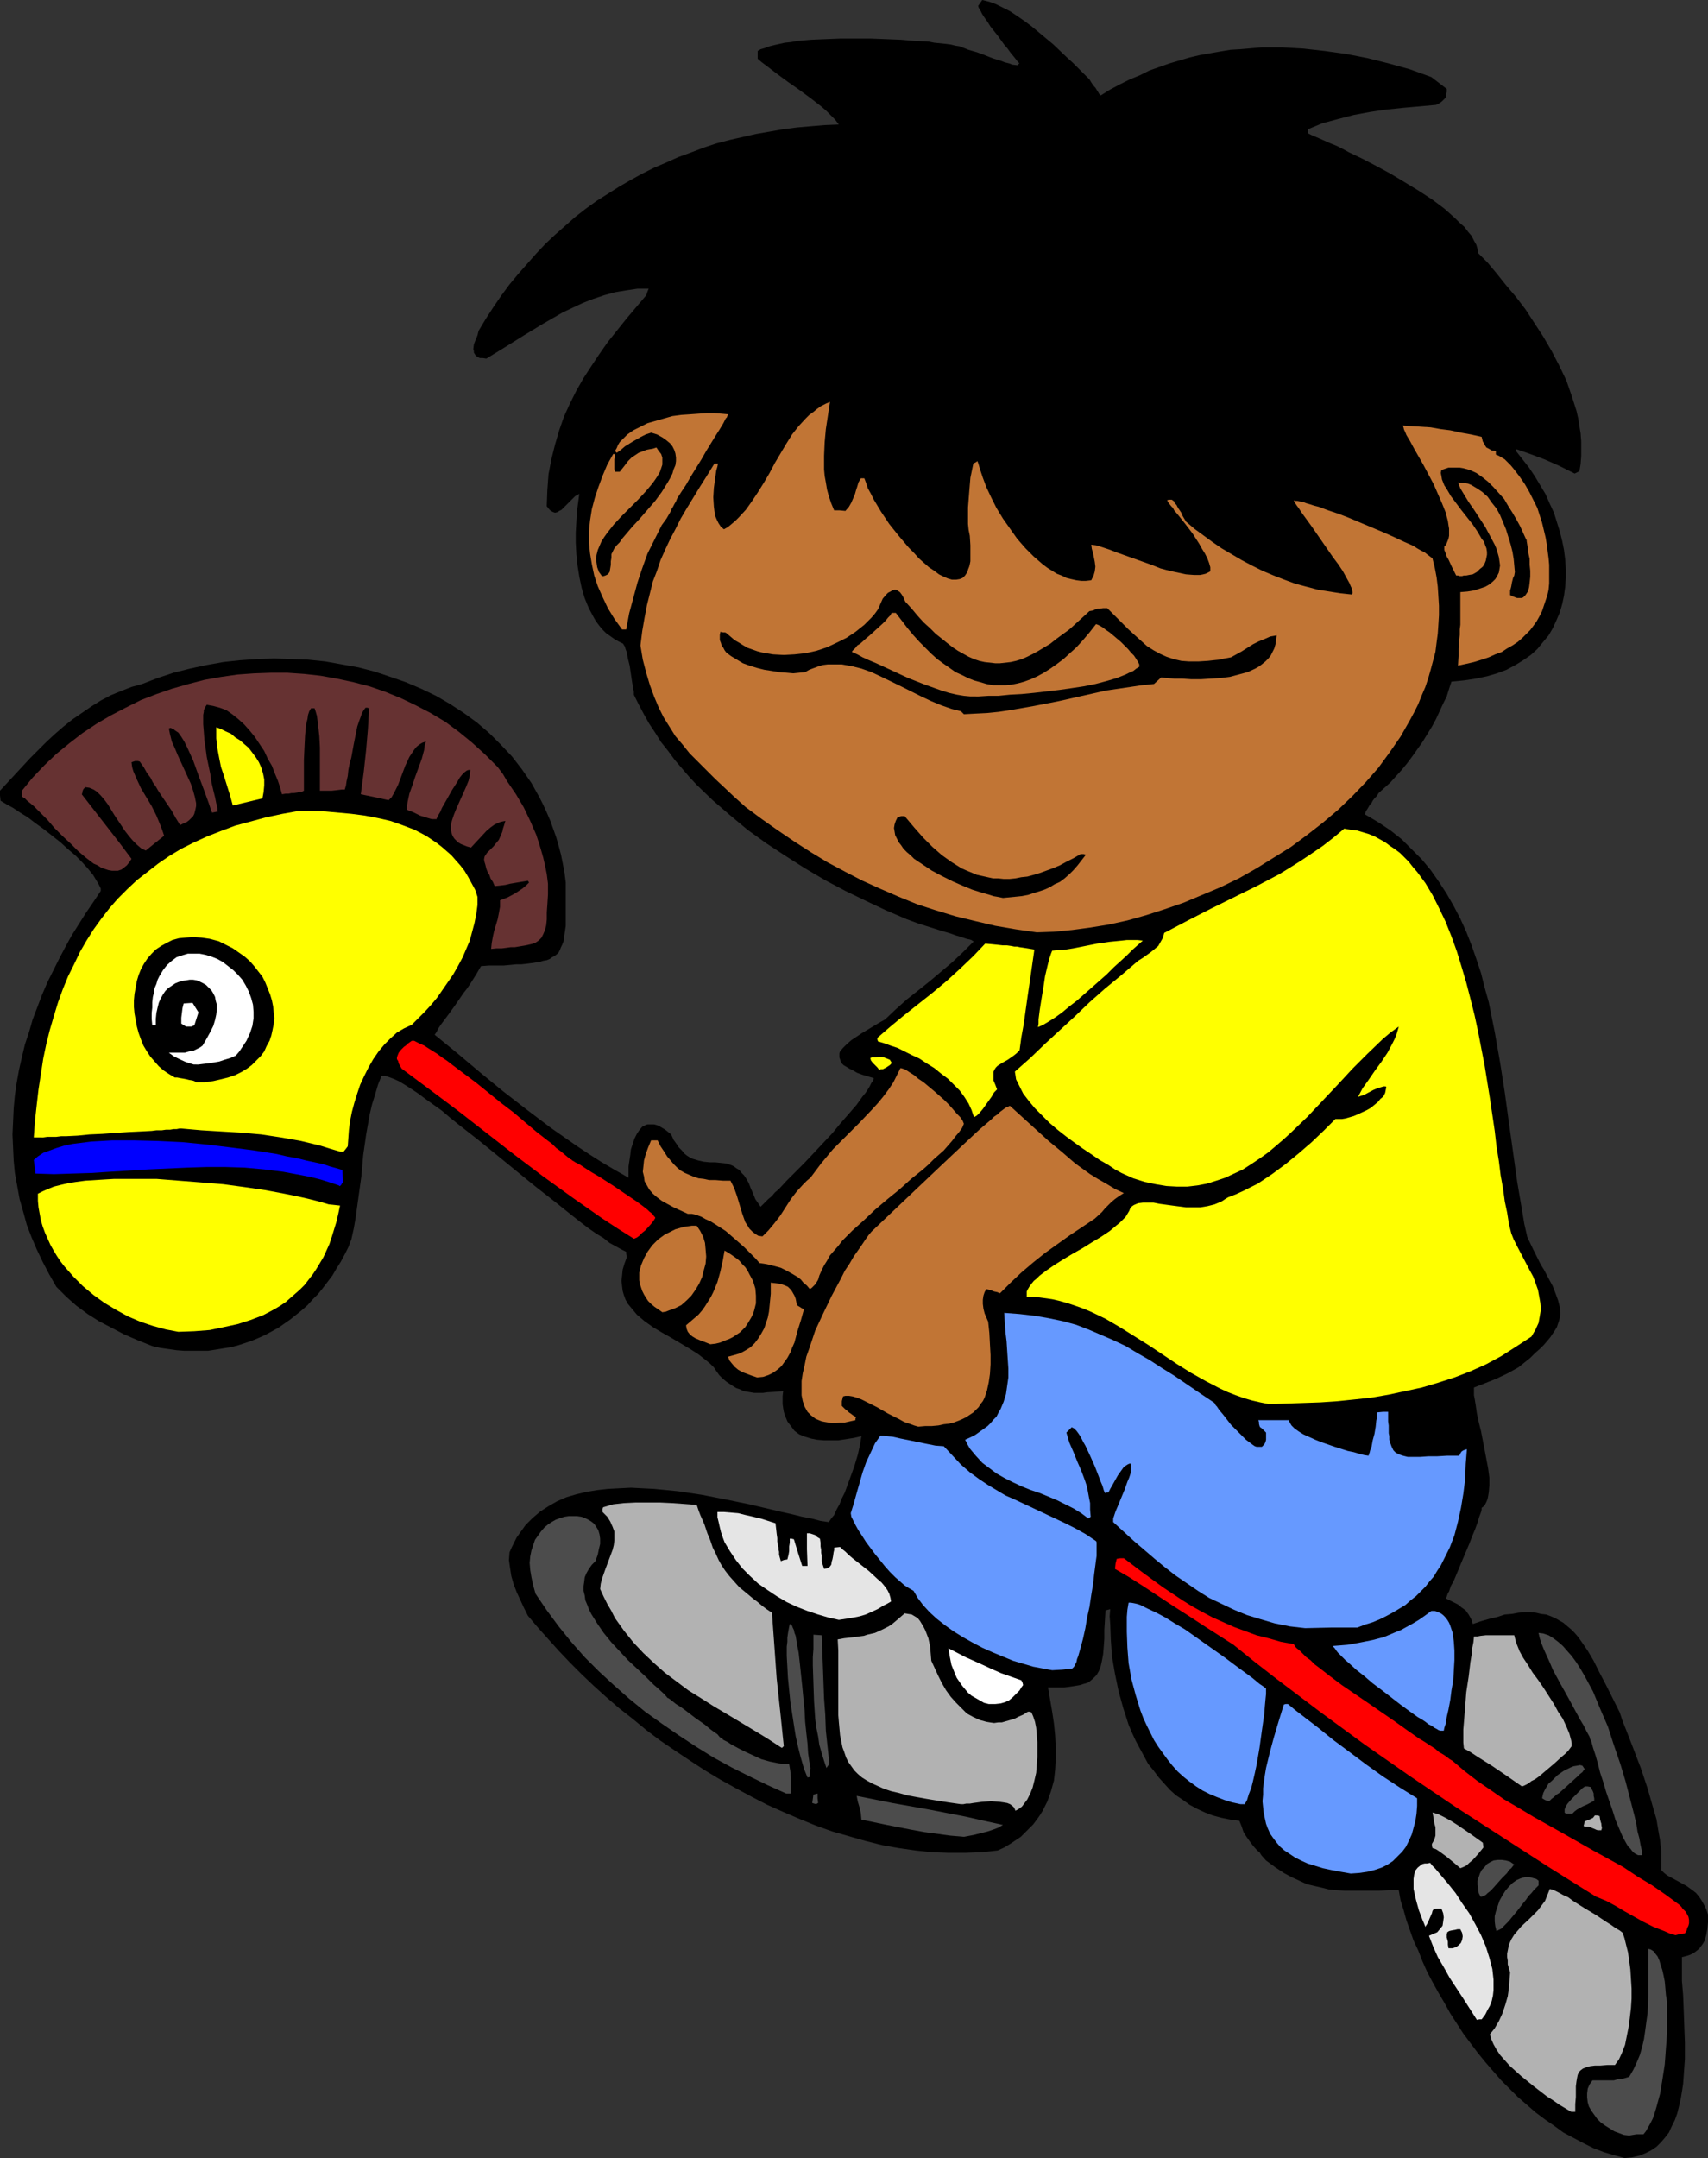 <?xml version="1.0" encoding="UTF-8" standalone="no"?>
<svg
   version="1.0"
   width="123.27mm"
   height="155.668mm"
   id="svg52"
   sodipodi:docname="Boy on Play Horse 1.wmf"
   xmlns:inkscape="http://www.inkscape.org/namespaces/inkscape"
   xmlns:sodipodi="http://sodipodi.sourceforge.net/DTD/sodipodi-0.dtd"
   xmlns="http://www.w3.org/2000/svg"
   xmlns:svg="http://www.w3.org/2000/svg">
  <rect width="100%" height="100%" fill="#333333" stroke="none"/>
  <sodipodi:namedview
     id="namedview52"
     pagecolor="#ffffff"
     bordercolor="#000000"
     borderopacity="0.25"
     inkscape:showpageshadow="2"
     inkscape:pageopacity="0.0"
     inkscape:pagecheckerboard="0"
     inkscape:deskcolor="#d1d1d1"
     inkscape:document-units="mm" />
  <defs
     id="defs1">
    <pattern
       id="WMFhbasepattern"
       patternUnits="userSpaceOnUse"
       width="6"
       height="6"
       x="0"
       y="0" />
  </defs>
  <path
     style="fill:#000000;fill-opacity:1;fill-rule:evenodd;stroke:none"
     d="m 443.115,588.353 -2.909,-0.808 -2.747,-0.808 -2.909,-1.131 -2.586,-1.293 -2.747,-1.454 -2.747,-1.454 -2.424,-1.778 -2.586,-1.778 -2.586,-1.939 -2.424,-2.101 -2.424,-2.101 -2.262,-2.262 -2.262,-2.262 -2.262,-2.585 -2.101,-2.424 -2.101,-2.585 -1.939,-2.585 -1.939,-2.585 -1.778,-2.747 -1.778,-2.747 -1.616,-2.909 -1.616,-2.747 -1.616,-2.909 -1.454,-2.747 -1.293,-2.909 -1.131,-2.909 -1.293,-2.747 -0.97,-2.747 -0.97,-2.747 -0.808,-2.909 -0.808,-2.585 -0.485,-2.747 h -2.909 l -2.586,0.162 h -2.424 -2.424 -2.262 -2.101 l -2.101,-0.162 -2.101,-0.162 -1.939,-0.485 -2.101,-0.485 -2.101,-0.485 -2.101,-0.97 -2.101,-0.97 -2.101,-1.131 -2.424,-1.616 -2.424,-1.778 -1.293,-1.454 -0.485,-0.808 -0.646,-0.485 -1.131,-1.293 -0.97,-1.293 -0.808,-1.131 -0.808,-1.293 -0.485,-1.454 -0.646,-1.616 -2.424,-0.323 -2.424,-0.485 -2.424,-0.646 -2.101,-0.808 -2.101,-0.97 -2.101,-1.131 -1.778,-1.293 -1.939,-1.293 -1.616,-1.454 -1.616,-1.778 -1.454,-1.616 -1.454,-1.939 -1.454,-1.778 -1.131,-2.101 -1.131,-2.101 -1.131,-2.101 -0.97,-2.101 -0.97,-2.262 -1.454,-4.525 -1.293,-4.686 -0.97,-4.686 -0.808,-4.686 -0.323,-4.525 -0.162,-4.363 -0.162,-2.101 0.162,-1.939 -0.646,0.162 -0.646,0.162 -0.162,2.747 -0.162,2.585 v 2.424 l -0.162,2.262 -0.162,1.939 -0.323,1.778 -0.323,1.454 -0.485,1.293 -0.646,1.131 -0.97,0.97 -1.131,0.97 -0.808,0.323 -0.646,0.162 -0.97,0.323 -0.97,0.162 -0.97,0.162 -1.131,0.162 -1.293,0.162 h -1.293 -3.07 l 1.131,6.625 0.485,3.232 0.323,3.232 0.162,3.232 v 3.07 l -0.162,3.07 -0.323,2.909 -0.808,2.909 -0.97,2.747 -0.646,1.293 -0.646,1.293 -0.808,1.293 -0.808,1.131 -0.97,1.293 -1.131,1.131 -1.131,1.131 -1.131,1.131 -1.454,0.97 -1.454,0.97 -1.616,0.97 -1.778,0.808 -4.363,0.485 -4.525,0.162 h -4.525 l -4.525,-0.162 -4.525,-0.485 -4.525,-0.646 -4.525,-0.808 -4.525,-1.131 -4.525,-1.293 -4.525,-1.293 -4.525,-1.616 -4.363,-1.778 -4.525,-1.939 -4.363,-1.939 -4.363,-2.262 -4.202,-2.262 -4.363,-2.424 -4.04,-2.424 -4.202,-2.747 -3.878,-2.585 -4.04,-2.747 -3.878,-2.909 -3.717,-3.07 -3.717,-2.909 -3.555,-3.07 -3.394,-3.07 -3.232,-3.07 -3.232,-3.232 -3.07,-3.232 -2.909,-3.232 -2.747,-3.07 -2.747,-3.232 -1.131,-2.262 -0.97,-2.101 -0.97,-2.101 -0.808,-2.101 -0.646,-2.262 -0.323,-2.101 -0.323,-2.262 0.162,-2.101 0.646,-1.454 0.646,-1.293 0.646,-1.293 0.808,-1.131 1.616,-2.262 1.939,-1.939 2.101,-1.778 2.262,-1.454 2.262,-1.293 2.586,-1.131 2.747,-0.808 2.747,-0.646 2.909,-0.485 2.909,-0.323 3.07,-0.162 3.232,-0.162 3.07,0.162 3.232,0.162 3.394,0.323 3.232,0.323 6.464,0.97 6.626,1.293 6.303,1.293 6.141,1.454 2.747,0.646 2.909,0.646 1.293,0.323 1.293,0.323 2.586,0.485 2.424,0.646 2.262,0.323 0.646,-0.97 0.808,-0.97 0.646,-1.454 0.808,-1.454 0.646,-1.616 0.808,-1.616 1.293,-3.555 1.293,-3.555 0.485,-1.616 0.485,-1.616 0.323,-1.454 0.323,-1.454 0.162,-1.131 0.162,-0.97 -2.101,0.485 -2.101,0.323 -2.101,0.323 h -1.939 -1.939 l -1.939,-0.162 -1.616,-0.323 -1.616,-0.485 -1.616,-0.646 -1.293,-0.97 -0.97,-1.293 -0.97,-1.293 -0.323,-0.808 -0.323,-0.808 -0.323,-0.97 -0.162,-0.97 -0.162,-1.131 v -1.131 -1.131 l 0.162,-1.293 -1.616,0.162 -2.747,0.162 -1.131,0.162 h -2.424 l -1.939,-0.323 -0.97,-0.162 -0.97,-0.485 -0.97,-0.323 -0.808,-0.485 -0.97,-0.646 -0.97,-0.646 -0.97,-0.808 -0.97,-0.97 -0.808,-1.131 -0.646,-0.97 -0.97,-0.97 -0.97,-0.808 -2.262,-1.778 -2.262,-1.454 -5.171,-3.07 -2.586,-1.454 -2.424,-1.454 -2.262,-1.616 -2.101,-1.778 -0.808,-0.97 -0.808,-0.97 -0.808,-0.97 -0.646,-1.131 -0.485,-1.293 -0.323,-1.131 -0.162,-1.293 -0.162,-1.454 0.162,-1.454 0.162,-1.616 0.485,-1.616 0.646,-1.778 -0.162,-0.808 v -0.646 l -1.293,-0.646 -1.454,-0.808 -1.778,-0.97 -1.616,-1.293 -2.101,-1.293 -2.101,-1.454 -2.101,-1.616 -2.262,-1.778 -2.424,-1.939 -2.424,-1.939 -5.171,-4.04 -5.171,-4.201 -5.333,-4.363 -5.171,-4.201 -5.171,-4.04 -2.424,-1.939 -2.262,-1.939 -2.262,-1.616 -2.262,-1.616 -1.939,-1.454 -1.939,-1.293 -1.778,-1.131 -1.616,-0.97 -1.454,-0.646 -1.293,-0.485 -0.97,-0.323 h -0.97 l -0.97,2.424 -0.808,2.747 -0.808,2.585 -0.646,2.747 -0.485,2.747 -0.485,2.747 -0.808,5.656 -0.485,5.656 -0.808,5.817 -0.808,5.817 -0.485,2.747 -0.646,2.909 -0.808,2.101 -0.97,1.939 -1.131,2.101 -1.131,1.778 -1.131,1.939 -2.586,3.393 -1.293,1.616 -1.454,1.454 -1.454,1.616 -1.454,1.293 -3.232,2.585 -1.616,1.131 -1.616,1.131 -1.778,0.97 -1.778,0.97 -1.778,0.808 -1.939,0.808 -1.939,0.646 -1.939,0.646 -1.939,0.485 -2.101,0.323 -1.939,0.323 -2.101,0.323 h -2.101 -2.101 -2.262 l -2.101,-0.162 -2.262,-0.323 -2.262,-0.323 -2.101,-0.485 -4.04,-1.616 -3.717,-1.616 -3.394,-1.778 -3.394,-1.778 -3.07,-1.939 -3.07,-2.262 -2.747,-2.424 -1.293,-1.293 -1.454,-1.454 -1.939,-3.393 -1.778,-3.393 -1.616,-3.393 -1.454,-3.393 -1.293,-3.393 -0.97,-3.555 -0.97,-3.393 -0.646,-3.555 -0.646,-3.555 -0.323,-3.393 -0.162,-3.555 -0.162,-3.555 0.162,-3.555 0.162,-3.555 0.323,-3.555 0.485,-3.393 0.646,-3.555 0.808,-3.555 0.808,-3.393 1.131,-3.393 0.97,-3.393 1.293,-3.393 1.293,-3.393 1.454,-3.393 1.616,-3.232 1.616,-3.232 1.616,-3.07 1.778,-3.232 1.939,-3.07 1.939,-3.07 2.101,-3.07 1.939,-2.909 v -0.646 l -0.323,-0.646 -0.323,-0.646 -0.485,-0.808 -0.97,-1.616 -1.454,-1.778 -1.616,-1.778 -1.778,-1.778 -2.101,-1.778 -1.939,-1.778 -4.525,-3.555 L 9.696,224.45 7.595,222.834 5.494,221.541 3.555,220.249 1.778,219.279 0.162,218.31 0,216.855 v -1.293 l 4.04,-4.363 4.202,-4.525 4.363,-4.363 2.262,-2.101 2.424,-2.101 2.424,-1.939 2.586,-1.778 2.586,-1.778 2.586,-1.616 2.747,-1.454 2.747,-1.131 2.909,-1.131 2.909,-0.808 4.202,-1.616 4.363,-1.454 4.525,-1.131 4.525,-0.97 4.525,-0.808 4.525,-0.485 4.686,-0.323 4.686,-0.162 4.525,0.162 4.686,0.162 4.686,0.485 4.525,0.808 4.525,0.808 4.363,1.131 4.363,1.454 4.202,1.454 4.202,1.778 4.04,1.939 3.878,2.262 3.717,2.424 3.555,2.585 3.394,2.909 3.07,3.07 3.07,3.232 2.747,3.555 2.586,3.717 2.262,4.04 0.97,1.939 0.97,2.101 0.97,2.262 0.808,2.262 0.808,2.262 0.646,2.262 0.646,2.424 0.485,2.424 0.485,2.585 0.323,2.585 v 7.433 1.616 1.454 1.293 l -0.162,1.131 -0.162,1.131 -0.162,1.131 -0.162,0.97 -0.323,0.808 -0.323,0.646 -0.323,0.808 -0.323,0.646 -0.485,0.485 -0.646,0.485 -0.646,0.323 -0.646,0.485 -0.808,0.323 -0.97,0.162 -0.97,0.323 -1.131,0.162 -1.131,0.162 -1.293,0.162 -1.454,0.162 h -1.454 l -1.616,0.162 -1.778,0.162 h -1.939 -2.101 l -2.101,0.162 -0.485,0.808 -0.646,1.131 -0.808,1.293 -0.808,1.293 -0.97,1.454 -1.131,1.454 -2.101,3.07 -2.101,2.909 -0.97,1.293 -0.97,1.293 -0.646,0.97 -0.485,0.97 -0.323,0.485 -0.162,0.162 v 0.162 l 6.141,5.009 6.141,5.171 6.303,5.171 6.464,5.009 6.626,5.009 6.949,4.848 3.394,2.262 3.555,2.262 3.555,2.101 3.717,2.101 v -1.454 -1.616 l 0.485,-3.232 0.162,-1.454 0.485,-1.454 0.485,-1.454 0.646,-1.293 0.646,-0.97 0.808,-0.97 0.97,-0.485 0.485,-0.162 h 0.646 0.485 0.646 l 0.646,0.162 0.808,0.323 0.808,0.485 0.808,0.485 0.808,0.646 0.808,0.646 0.646,1.454 0.808,1.131 0.646,0.97 0.808,0.808 0.646,0.808 0.808,0.646 0.808,0.485 0.646,0.323 1.616,0.485 1.454,0.323 1.616,0.162 h 1.454 l 1.616,0.162 1.454,0.162 1.454,0.485 0.646,0.323 0.646,0.485 0.808,0.485 0.646,0.808 0.646,0.646 0.646,0.97 0.646,1.131 0.485,1.293 0.646,1.454 0.646,1.616 1.454,2.101 0.646,-0.646 0.646,-0.646 0.808,-0.808 0.97,-0.808 0.808,-0.97 1.131,-0.97 2.101,-2.262 2.424,-2.424 2.424,-2.424 5.01,-5.332 2.586,-2.747 2.262,-2.747 2.262,-2.585 2.101,-2.424 0.808,-1.131 0.808,-1.131 0.808,-0.97 0.646,-0.97 0.485,-0.808 0.485,-0.97 0.485,-0.646 0.162,-0.646 -1.616,-0.485 -1.616,-0.485 -1.293,-0.485 -1.131,-0.646 -0.97,-0.485 -0.808,-0.485 -0.808,-0.485 -0.485,-0.485 -0.323,-0.646 -0.162,-0.485 -0.162,-0.485 v -0.646 -0.485 l 0.162,-0.485 0.808,-0.97 0.97,-0.97 1.293,-1.131 1.454,-0.97 1.454,-0.97 3.232,-1.939 1.616,-0.97 1.454,-0.808 2.909,-2.747 3.07,-2.747 3.07,-2.424 3.232,-2.585 3.07,-2.585 3.07,-2.585 2.909,-2.747 2.909,-2.909 h -0.162 l -0.485,-0.323 -0.485,-0.162 -0.808,-0.162 -0.97,-0.323 -0.97,-0.323 -1.131,-0.323 -1.293,-0.485 -2.747,-0.808 -3.07,-0.97 -3.07,-0.97 -3.07,-1.131 -5.656,-2.424 -5.495,-2.585 -5.656,-2.747 -5.494,-2.909 -5.495,-3.232 -5.333,-3.393 -5.171,-3.393 -5.171,-3.717 -4.848,-4.04 -4.686,-4.04 -4.363,-4.201 -2.101,-2.262 -1.939,-2.262 -1.939,-2.262 -1.778,-2.424 -1.939,-2.424 -1.616,-2.585 -1.616,-2.424 -1.454,-2.585 -1.454,-2.747 -1.293,-2.585 v -0.808 l -0.162,-0.808 -0.323,-1.939 -0.646,-4.363 -0.485,-1.939 -0.323,-1.778 -0.323,-0.808 -0.162,-0.646 -0.323,-0.485 -0.162,-0.323 -1.293,-0.646 -1.131,-0.646 -1.131,-0.808 -1.131,-0.808 -0.97,-0.97 -0.808,-0.97 -0.97,-1.293 -0.646,-1.131 -1.293,-2.424 -1.131,-2.747 -0.808,-2.747 -0.646,-3.07 -0.485,-3.07 -0.323,-3.07 -0.162,-3.07 v -2.909 l 0.162,-2.909 0.162,-2.747 0.323,-2.424 0.323,-2.424 -0.485,0.323 -0.646,0.323 -0.97,0.97 -0.646,0.646 -0.485,0.485 -1.131,1.131 -0.485,0.485 -0.646,0.323 -0.485,0.323 -0.646,0.162 -0.485,-0.162 -0.646,-0.323 -0.485,-0.485 -0.646,-0.808 0.162,-4.363 0.323,-4.363 0.808,-4.201 0.97,-3.878 1.131,-3.878 1.293,-3.717 1.616,-3.555 1.778,-3.555 1.939,-3.393 2.101,-3.232 2.262,-3.393 2.262,-3.232 2.586,-3.232 2.586,-3.232 5.333,-6.302 0.323,-0.97 0.323,-0.808 h -3.07 l -3.232,0.485 -2.909,0.485 -2.909,0.808 -2.909,0.97 -2.909,1.131 -2.747,1.293 -2.747,1.293 -5.333,3.07 -5.333,3.232 -5.171,3.232 -5.01,3.07 -0.97,-0.162 h -0.808 l -0.646,-0.323 -0.485,-0.323 -0.162,-0.323 -0.323,-0.485 v -0.485 l -0.162,-0.485 0.162,-1.293 0.485,-1.293 0.485,-1.131 0.323,-1.293 1.939,-3.232 2.101,-3.232 2.101,-3.07 2.262,-3.07 2.424,-2.909 2.424,-2.747 2.424,-2.747 2.586,-2.747 2.586,-2.424 2.747,-2.424 2.747,-2.424 2.909,-2.262 2.909,-2.101 3.07,-1.939 3.07,-1.939 3.07,-1.778 3.232,-1.778 3.232,-1.616 3.394,-1.454 3.232,-1.454 3.555,-1.293 3.394,-1.293 3.394,-1.131 3.717,-0.97 3.555,-0.808 3.555,-0.808 3.717,-0.646 3.717,-0.646 3.717,-0.485 3.717,-0.323 3.878,-0.323 3.878,-0.162 -0.97,-1.293 -1.131,-1.131 -1.293,-1.293 -1.293,-1.131 -2.909,-2.262 -3.07,-2.262 -3.232,-2.262 -3.07,-2.262 -2.747,-2.101 -1.293,-0.97 -1.131,-0.97 v -2.101 l 0.808,-0.485 1.131,-0.323 1.293,-0.485 1.293,-0.323 1.454,-0.323 1.454,-0.323 1.616,-0.162 1.778,-0.323 3.717,-0.323 3.878,-0.162 4.04,-0.162 h 8.403 l 4.202,0.162 4.04,0.162 3.717,0.323 3.717,0.162 1.616,0.323 1.616,0.162 1.616,0.162 1.293,0.162 1.293,0.323 1.131,0.162 2.424,0.97 2.262,0.646 1.778,0.646 1.616,0.646 1.293,0.485 1.131,0.323 0.97,0.323 0.808,0.323 0.646,0.162 0.646,0.162 0.808,0.323 1.454,0.162 v 0 l 0.162,-0.323 0.323,-0.162 -0.485,-0.485 -0.485,-0.646 -0.646,-0.808 -0.808,-0.97 -0.808,-1.131 -0.97,-1.131 L 272.139,9.695 270.2,7.272 269.392,5.979 268.584,4.848 267.938,3.878 267.453,2.909 266.968,2.101 266.806,1.616 267.938,0 l 1.939,0.485 1.778,0.646 1.939,0.97 1.939,0.97 1.939,1.293 2.101,1.454 1.939,1.454 1.939,1.616 3.878,3.232 3.555,3.393 1.778,1.616 1.616,1.616 1.454,1.454 1.454,1.454 0.485,0.808 0.323,0.485 0.485,0.646 0.323,0.323 0.485,0.808 0.323,0.485 0.162,0.323 0.162,0.162 0.323,0.323 2.586,-1.616 2.747,-1.454 2.586,-1.293 2.747,-1.131 2.586,-1.293 2.747,-0.97 2.747,-0.97 2.747,-0.808 2.747,-0.808 2.747,-0.646 2.747,-0.485 2.747,-0.485 2.909,-0.485 2.747,-0.162 5.656,-0.485 h 5.818 l 5.656,0.323 5.818,0.646 5.818,0.808 5.818,1.131 5.818,1.454 5.818,1.616 5.818,2.101 2.101,1.616 2.101,1.616 v 0.808 l -0.162,0.646 v 0.646 l -0.323,0.485 -0.323,0.323 -0.485,0.485 -0.646,0.485 -0.97,0.485 -9.05,0.808 -4.686,0.485 -4.363,0.646 -4.363,0.808 -4.363,1.131 -4.202,1.131 -1.939,0.808 -1.939,0.808 v 1.131 l 0.97,0.485 1.131,0.485 1.131,0.485 1.454,0.646 1.454,0.646 1.616,0.646 1.616,0.808 1.778,0.97 3.717,1.778 3.717,1.939 3.878,2.101 4.04,2.424 3.717,2.262 3.717,2.424 3.232,2.424 1.454,1.293 1.454,1.293 1.293,1.293 1.293,1.131 0.97,1.293 0.97,1.131 0.646,1.293 0.646,1.131 0.323,1.131 0.162,1.131 2.586,2.585 2.424,2.909 2.586,3.232 2.747,3.232 2.586,3.393 2.424,3.717 2.424,3.717 2.262,3.878 2.101,4.04 1.939,4.04 1.454,4.201 1.293,4.04 0.485,2.101 0.323,2.101 0.323,1.939 0.162,2.101 v 2.101 2.101 l -0.162,2.101 -0.323,1.939 -0.646,0.323 -0.646,0.323 -4.202,-2.101 -4.04,-1.778 -3.878,-1.454 -3.717,-1.293 -0.162,0.162 v 0.323 l 1.778,2.262 1.778,2.262 1.616,2.424 1.454,2.424 1.454,2.424 1.131,2.585 1.131,2.424 0.808,2.585 0.808,2.585 0.646,2.585 0.485,2.424 0.323,2.585 0.162,2.585 v 2.424 l -0.162,2.424 -0.323,2.424 -0.485,2.262 -0.646,2.262 -0.97,2.262 -0.97,2.101 -1.131,1.939 -1.616,1.939 -1.454,1.778 -1.778,1.616 -2.101,1.454 -2.101,1.293 -2.424,1.293 -2.586,0.97 -2.747,0.808 -3.07,0.646 -3.232,0.485 -3.394,0.323 -0.646,1.939 -0.646,2.101 -0.97,1.939 -0.97,2.101 -0.97,2.101 -1.131,2.101 -2.586,4.201 -2.747,3.878 -1.454,1.939 -1.454,1.778 -1.616,1.778 -1.454,1.616 -1.616,1.454 -1.616,1.454 -0.485,0.808 -0.646,0.646 -0.485,0.646 -0.323,0.646 -0.485,0.485 -0.162,0.323 -0.485,0.808 -0.323,0.485 -0.162,0.323 -0.162,0.646 3.555,2.101 3.394,2.262 3.07,2.424 2.747,2.747 2.747,2.747 2.424,2.909 2.262,3.232 2.101,3.232 1.939,3.393 1.778,3.393 1.616,3.555 1.454,3.717 1.293,3.717 1.293,3.878 0.97,3.878 1.131,4.04 0.808,4.04 0.808,4.04 1.454,8.241 1.293,8.241 1.131,8.241 1.131,8.08 1.131,8.08 1.293,7.595 0.646,3.878 0.808,3.555 1.616,3.393 1.454,2.909 0.646,1.293 0.808,1.293 1.293,2.424 1.131,2.101 0.808,2.101 0.646,1.778 0.485,1.939 0.162,1.778 -0.162,0.808 -0.162,0.808 -0.323,0.97 -0.323,0.97 -0.485,0.808 -0.646,0.97 -0.646,0.97 -0.808,0.97 -0.97,1.131 -1.131,1.131 -1.293,1.131 -1.293,1.293 -1.616,1.293 -1.616,1.293 -2.909,1.616 -3.07,1.454 -3.232,1.293 -2.909,1.131 v 0.646 1.454 l 0.162,0.808 0.323,1.939 0.323,2.262 0.485,2.262 0.646,2.585 0.97,5.009 0.485,2.585 0.485,2.585 0.323,2.424 v 2.101 l -0.162,1.939 -0.162,0.97 -0.162,0.808 -0.323,0.808 -0.323,0.646 -0.323,0.485 -0.646,0.485 v 0.485 l -0.162,0.646 -0.485,1.293 -0.485,1.616 -0.646,1.778 -0.808,1.939 -0.808,2.101 -1.778,4.201 -0.808,1.939 -0.808,1.939 -0.808,1.939 -0.808,1.454 -0.485,1.454 -0.323,0.485 -0.162,0.485 -0.162,0.485 -0.162,0.323 v 0.162 0 l 0.97,0.485 0.97,0.485 1.293,0.646 0.97,0.808 1.131,0.808 0.808,1.131 0.646,1.131 0.323,0.808 0.162,0.646 2.424,-0.808 2.262,-0.646 2.101,-0.485 1.939,-0.646 1.939,-0.162 1.778,-0.323 1.778,-0.162 h 1.454 l 1.616,0.162 1.293,0.323 1.454,0.162 1.293,0.485 1.131,0.485 1.131,0.646 1.131,0.646 1.131,0.97 0.97,0.808 0.97,0.97 0.97,1.131 0.808,1.131 1.778,2.585 1.616,2.747 1.616,3.232 1.778,3.393 1.778,3.555 1.939,3.878 0.808,2.424 0.97,2.424 1.939,5.009 2.101,5.494 1.778,5.332 1.616,5.656 0.808,2.747 0.485,2.909 0.485,2.747 0.323,2.909 v 2.585 2.747 l 0.808,0.808 0.808,0.646 1.778,0.97 1.778,0.97 1.778,0.97 1.778,1.293 0.808,0.646 0.808,0.97 0.646,0.97 0.646,1.131 0.646,1.293 0.485,1.454 V 524.04 l -0.162,1.778 -0.323,1.778 -0.485,1.616 -0.485,0.808 -0.485,0.646 -0.485,0.646 -0.808,0.646 -0.646,0.485 -0.97,0.485 -0.97,0.323 -1.293,0.323 v 1.454 1.454 1.778 1.778 l 0.162,1.939 0.162,1.939 0.162,4.04 0.162,4.525 0.162,4.363 v 4.525 l -0.323,4.525 -0.162,2.262 -0.323,2.101 -0.323,1.939 -0.485,2.101 -0.485,1.939 -0.646,1.778 -0.808,1.616 -0.808,1.778 -1.131,1.454 -0.97,1.131 -1.293,1.293 -1.454,0.97 -1.616,0.808 -1.616,0.646 -2.101,0.485 z"
     id="path1" />
  <path
     style="fill:#4c4c4c;fill-opacity:1;fill-rule:evenodd;stroke:none"
     d="m 444.408,582.213 -1.454,-0.162 -1.293,-0.485 -1.293,-0.485 -1.293,-0.808 -1.293,-0.808 -1.131,-0.808 -0.97,-0.97 -0.808,-1.131 -0.808,-1.131 -0.646,-1.131 -0.323,-1.131 -0.162,-1.293 v -1.131 l 0.162,-1.293 0.485,-1.131 0.808,-1.131 h 1.293 1.131 2.262 1.131 l 1.131,-0.323 1.454,-0.162 1.616,-0.485 1.131,-1.939 0.97,-2.101 0.808,-1.939 0.646,-2.262 0.485,-2.101 0.323,-2.262 0.323,-2.424 0.323,-2.262 0.162,-4.525 v -4.686 -4.363 -4.04 l 0.646,0.162 0.808,0.485 0.485,0.646 0.646,0.808 0.485,1.131 0.323,1.131 0.485,1.454 0.323,1.454 0.323,1.616 0.162,1.778 0.162,1.939 0.323,1.939 v 4.04 4.201 l -0.323,4.363 -0.323,4.363 -0.646,4.201 -0.323,1.939 -0.323,1.939 -0.485,1.778 -0.485,1.778 -0.485,1.616 -0.485,1.454 -0.646,1.293 -0.646,1.131 -0.646,1.131 -0.646,0.808 h -1.939 z"
     id="path2" />
  <path
     style="fill:#b2b2b2;fill-opacity:1;fill-rule:evenodd;stroke:none"
     d="m 428.571,575.749 -1.616,-0.97 -1.616,-0.97 -1.616,-1.131 -1.778,-1.131 -3.555,-2.747 -3.394,-2.747 -1.616,-1.454 -1.616,-1.454 -1.293,-1.454 -1.293,-1.454 -0.97,-1.454 -0.808,-1.454 -0.646,-1.454 -0.323,-1.293 0.646,-0.808 0.646,-0.808 1.131,-1.939 0.97,-2.101 0.808,-2.424 0.646,-2.262 0.323,-2.262 0.162,-2.262 0.162,-1.939 -0.323,-1.131 -0.323,-1.131 v -0.97 l -0.162,-0.97 v -0.97 l 0.162,-0.808 0.323,-1.616 0.646,-1.454 0.808,-1.293 0.97,-1.131 0.97,-1.131 2.262,-2.101 2.262,-2.262 0.97,-1.293 0.97,-1.293 0.646,-1.616 0.646,-1.616 0.646,0.162 0.808,0.323 0.97,0.485 1.131,0.646 1.454,0.646 1.293,0.97 3.07,1.939 3.232,1.939 2.909,1.939 1.293,0.808 1.131,0.808 1.131,0.646 0.808,0.646 0.485,1.454 0.485,1.939 0.485,1.939 0.323,2.262 0.323,2.424 0.162,2.585 0.162,2.585 v 2.747 l -0.162,2.585 -0.323,2.747 -0.323,2.424 -0.485,2.424 -0.485,2.424 -0.808,2.101 -0.808,1.778 -1.131,1.616 h -2.101 l -1.939,0.162 h -1.454 l -1.293,0.162 -1.131,0.323 -0.808,0.323 -0.646,0.485 -0.485,0.485 -0.323,0.808 -0.162,0.808 -0.162,0.97 -0.162,1.293 v 1.293 1.616 l -0.162,1.939 v 2.101 z"
     id="path3" />
  <path
     style="fill:#e5e5e5;fill-opacity:1;fill-rule:evenodd;stroke:none"
     d="m 402.876,550.703 -3.717,-5.817 -3.717,-5.656 -1.616,-2.909 -1.616,-2.747 -1.293,-2.909 -1.131,-2.909 1.131,-0.485 1.131,-0.485 0.808,-0.97 0.646,-0.808 0.162,-1.131 0.162,-1.131 -0.162,-1.131 -0.485,-1.293 h -1.131 l -0.97,0.162 -0.323,0.485 -0.162,0.646 -0.646,1.454 -0.323,0.808 -0.323,0.646 -0.323,0.485 -0.162,0.323 -0.323,-0.808 -0.485,-1.131 -0.485,-1.293 -0.485,-1.293 -0.808,-2.909 -0.323,-1.454 -0.323,-1.454 v -1.454 -1.293 l 0.162,-1.131 0.323,-1.131 0.646,-0.808 0.808,-0.646 0.485,-0.323 0.646,-0.162 h 0.646 l 0.808,-0.162 0.646,0.808 0.808,0.808 1.778,2.101 1.778,2.101 1.939,2.424 1.778,2.747 1.939,2.747 1.616,2.909 1.616,3.07 1.293,3.07 0.97,3.07 0.808,3.07 0.162,1.454 0.162,1.454 v 1.454 1.454 l -0.162,1.454 -0.323,1.454 -0.485,1.293 -0.646,1.131 -0.646,1.293 -0.97,1.293 h -0.646 z"
     id="path4" />
  <path
     style="fill:#000000;fill-opacity:1;fill-rule:evenodd;stroke:none"
     d="m 395.119,531.15 -0.162,-0.97 v -0.808 l -0.162,-0.646 -0.162,-0.485 v -0.485 -0.323 l 0.162,-0.646 0.485,-0.323 0.646,-0.162 0.97,-0.162 0.646,-0.162 h 0.808 l 0.485,0.97 0.162,0.97 -0.162,0.97 -0.323,0.808 -0.646,0.646 -0.646,0.485 -0.97,0.323 z"
     id="path5" />
  <path
     style="fill:#ff0000;fill-opacity:1;fill-rule:evenodd;stroke:none"
     d="m 457.013,527.595 -1.616,-0.485 -1.454,-0.646 -2.909,-1.131 -2.909,-1.454 -2.586,-1.454 -2.586,-1.454 -2.424,-1.454 -2.424,-1.293 -2.747,-1.131 -12.928,-8.08 -12.767,-8.241 -12.767,-8.241 -12.443,-8.403 -12.282,-8.564 -12.12,-8.888 -11.959,-9.049 -5.818,-4.525 -5.818,-4.686 -8.08,-5.171 -4.202,-2.747 -4.04,-2.585 -8.08,-5.333 -4.04,-2.585 -3.878,-2.262 0.162,-1.454 0.323,-1.293 0.97,-0.162 h 0.97 l 5.333,4.04 5.333,3.878 5.333,3.555 2.586,1.616 2.909,1.616 2.747,1.454 2.909,1.293 2.909,1.293 3.07,1.131 3.07,1.131 3.232,0.808 3.394,0.97 3.555,0.646 0.323,0.646 0.485,0.485 0.808,0.646 0.808,0.808 0.97,0.97 1.131,0.808 1.131,1.131 1.293,0.97 1.454,1.131 1.454,1.131 3.232,2.424 3.555,2.424 3.555,2.424 7.272,5.009 3.394,2.424 3.232,2.262 1.616,0.97 1.454,0.97 1.293,0.808 1.131,0.97 1.131,0.646 0.97,0.646 0.808,0.646 0.808,0.485 3.232,2.747 3.555,2.747 3.555,2.424 3.717,2.585 3.878,2.262 4.04,2.424 8.08,4.525 8.242,4.686 8.242,4.525 3.878,2.585 4.04,2.424 3.717,2.585 3.717,2.747 0.485,0.485 0.323,0.485 0.808,0.808 0.485,0.808 0.323,0.646 0.162,0.808 v 0.97 l -0.162,0.646 -0.323,0.646 -0.162,0.646 -0.485,0.808 -1.293,0.162 z"
     id="path6" />
  <path
     style="fill:#4c4c4c;fill-opacity:1;fill-rule:evenodd;stroke:none"
     d="m 408.209,526.464 -0.323,-1.293 -0.162,-1.293 v -1.454 l 0.323,-1.293 0.485,-1.454 0.485,-1.454 0.808,-1.454 0.808,-1.293 0.97,-1.131 0.97,-0.97 1.131,-0.808 1.131,-0.485 1.131,-0.323 h 1.293 l 1.131,0.323 0.646,0.162 0.646,0.485 v 0.646 0.646 l -0.485,0.485 -0.808,0.808 -0.646,0.808 -0.808,0.808 -0.646,0.97 -0.808,0.97 -1.616,2.101 -1.616,1.939 -0.646,0.808 -0.808,0.808 -0.646,0.646 -0.646,0.646 -0.646,0.323 z"
     id="path7" />
  <path
     style="fill:#4c4c4c;fill-opacity:1;fill-rule:evenodd;stroke:none"
     d="m 403.846,517.092 -0.485,-0.97 -0.162,-1.131 -0.162,-1.131 v -1.131 l 0.323,-0.97 0.323,-0.97 0.485,-0.97 0.808,-0.808 0.646,-0.808 0.808,-0.485 0.97,-0.485 1.131,-0.162 h 1.131 l 1.131,0.162 1.131,0.323 1.131,0.808 -0.323,0.323 -0.485,0.646 -0.646,0.485 -0.485,0.808 -1.454,1.454 -1.293,1.454 -1.293,1.454 -0.646,0.646 -0.646,0.485 -0.485,0.485 -0.646,0.323 -0.485,0.162 z"
     id="path8" />
  <path
     style="fill:#6699ff;fill-opacity:1;fill-rule:evenodd;stroke:none"
     d="m 368.454,510.79 -2.747,-0.485 -2.586,-0.485 -2.262,-0.485 -2.101,-0.646 -2.101,-0.646 -1.778,-0.808 -1.616,-0.808 -1.454,-0.97 -1.454,-0.97 -1.131,-0.97 -0.97,-1.131 -0.97,-1.293 -0.808,-1.131 -0.646,-1.454 -0.485,-1.293 -0.323,-1.454 -0.323,-1.616 -0.162,-1.454 -0.162,-1.616 0.162,-1.778 v -1.778 l 0.485,-3.555 0.323,-1.939 0.97,-4.04 1.131,-4.201 1.293,-4.363 1.454,-4.686 0.485,-0.162 h 0.646 l 1.939,1.616 2.101,1.616 4.202,3.232 4.202,3.393 4.363,3.232 4.525,3.393 4.525,3.232 4.686,3.07 4.686,2.909 v 2.101 l -0.162,2.101 -0.323,2.101 -0.485,1.778 -0.485,1.778 -0.808,1.778 -0.808,1.616 -0.97,1.293 -1.293,1.293 -1.293,1.293 -1.454,0.97 -1.616,0.808 -1.939,0.646 -1.939,0.485 -2.262,0.323 z"
     id="path9" />
  <path
     style="fill:#b2b2b2;fill-opacity:1;fill-rule:evenodd;stroke:none"
     d="m 398.351,509.335 -2.101,-1.778 -1.778,-1.454 -1.778,-1.293 -0.97,-0.646 -0.97,-0.323 -0.162,-0.646 v -0.485 l 0.646,-1.131 0.323,-1.131 v -1.131 -1.131 l -0.323,-1.131 -0.162,-1.131 -0.162,-0.97 -0.162,-0.808 1.616,0.485 1.616,0.808 1.778,0.97 1.778,1.131 3.555,2.424 3.394,2.424 0.162,1.293 -1.454,1.778 -1.454,1.616 -0.97,0.808 -0.646,0.646 -0.97,0.485 z"
     id="path10" />
  <path
     style="fill:#4c4c4c;fill-opacity:1;fill-rule:evenodd;stroke:none"
     d="m 446.832,505.78 -0.646,-0.323 -0.485,-0.323 -0.485,-0.485 -0.485,-0.646 -0.646,-0.646 -0.485,-0.808 -0.97,-1.778 -0.97,-2.262 -0.97,-2.262 -0.808,-2.585 -1.778,-5.171 -0.808,-2.747 -0.808,-2.424 -0.646,-2.585 -0.646,-2.262 -0.646,-1.939 -0.485,-1.778 -0.323,-0.646 -0.162,-0.646 -0.808,-1.454 -0.808,-1.616 -0.97,-1.616 -0.97,-1.778 -2.101,-3.878 -2.262,-4.04 -2.101,-3.878 -0.808,-1.939 -0.808,-1.778 -0.808,-1.778 -0.646,-1.616 -0.485,-1.454 -0.323,-1.454 1.293,0.162 1.454,0.485 1.293,0.808 1.293,0.97 1.293,1.131 1.131,1.293 1.293,1.454 1.293,1.778 1.131,1.778 1.131,1.939 1.131,2.101 1.131,2.101 1.939,4.686 2.101,4.848 1.616,5.009 1.778,5.171 1.454,4.848 1.293,5.009 1.131,4.363 0.485,2.101 0.323,2.101 0.485,1.778 0.323,1.778 0.323,1.454 0.162,1.454 z"
     id="path11" />
  <path
     style="fill:#4c4c4c;fill-opacity:1;fill-rule:evenodd;stroke:none"
     d="m 262.928,500.771 -3.717,-0.323 -3.555,-0.485 -3.555,-0.485 -3.555,-0.646 -6.626,-1.293 -6.949,-1.454 -0.162,-1.778 -0.323,-1.454 -0.485,-1.616 -0.323,-1.616 4.848,0.97 4.848,0.97 10.019,1.778 10.019,1.939 5.01,1.131 5.171,1.131 -1.454,0.808 -1.293,0.485 -1.454,0.485 -1.293,0.323 -2.586,0.646 z"
     id="path12" />
  <path
     style="fill:#b2b2b2;fill-opacity:1;fill-rule:evenodd;stroke:none"
     d="m 435.843,498.993 -0.485,-0.162 -0.323,-0.162 -0.808,-0.323 -0.808,-0.323 h -0.646 l -0.808,-0.162 0.323,-1.293 1.616,-0.646 0.646,-0.323 0.485,-0.646 h 0.646 l 0.646,0.162 0.162,0.97 0.162,0.646 0.162,0.485 v 0.323 l 0.162,0.808 -0.162,0.646 z"
     id="path13" />
  <path
     style="fill:#4c4c4c;fill-opacity:1;fill-rule:evenodd;stroke:none"
     d="m 427.116,494.469 -0.323,-0.323 v -0.323 -0.485 l 0.162,-0.485 0.323,-0.646 0.323,-0.485 0.97,-1.131 1.131,-1.131 1.131,-1.131 0.808,-0.808 0.485,-0.323 0.162,-0.162 h 0.808 l 0.808,0.162 0.323,0.646 0.323,0.646 0.162,0.485 v 0.646 l 0.162,0.646 v 0.646 l -1.778,0.97 -1.454,0.646 -1.454,0.808 -0.646,0.485 -0.646,0.646 z"
     id="path14" />
  <path
     style="fill:#b2b2b2;fill-opacity:1;fill-rule:evenodd;stroke:none"
     d="m 276.987,493.661 -0.323,-0.808 -0.485,-0.485 -0.646,-0.485 -0.808,-0.323 -0.97,-0.162 -1.131,-0.162 -2.262,-0.162 -2.424,0.162 -2.424,0.323 -0.97,0.162 h -0.97 l -0.808,0.162 h -0.646 l -3.394,-0.485 -3.07,-0.485 -2.909,-0.485 -2.747,-0.485 -2.586,-0.485 -2.262,-0.646 -2.101,-0.485 -1.939,-0.646 -1.778,-0.808 -1.454,-0.646 -1.454,-0.808 -1.293,-0.808 -1.131,-0.97 -0.97,-0.97 -0.808,-1.131 -0.808,-1.131 -0.646,-1.293 -0.485,-1.454 -0.485,-1.293 -0.323,-1.616 -0.323,-1.616 -0.162,-1.778 -0.162,-1.778 -0.162,-1.939 v -2.101 -2.262 -13.25 l -0.162,-3.07 1.778,-0.323 1.454,-0.162 1.454,-0.162 1.131,-0.162 1.293,-0.162 0.97,-0.323 2.101,-0.485 1.778,-0.808 0.97,-0.485 0.97,-0.485 0.97,-0.646 0.97,-0.808 1.131,-0.97 1.293,-1.131 0.97,0.162 0.97,0.162 0.808,0.485 0.808,0.485 0.646,0.808 0.485,0.808 0.485,0.808 0.485,0.97 0.808,2.101 0.485,2.262 0.162,1.939 0.162,1.939 0.97,2.101 0.97,2.101 0.97,1.939 1.131,1.939 1.293,1.778 1.454,1.616 1.454,1.454 1.454,1.454 1.778,0.97 1.778,0.808 1.778,0.485 0.97,0.162 1.131,0.162 1.131,-0.162 h 0.97 l 1.131,-0.323 1.131,-0.323 1.131,-0.323 1.293,-0.646 1.131,-0.485 1.293,-0.808 h 0.485 l 0.485,0.162 0.485,1.131 0.485,1.454 0.323,1.616 0.162,1.778 0.162,2.101 v 2.101 2.101 l -0.162,2.101 -0.162,2.101 -0.485,2.101 -0.485,1.939 -0.646,1.616 -0.808,1.616 -0.97,1.293 -0.485,0.646 -0.646,0.485 -0.485,0.323 z"
     id="path15" />
  <path
     style="fill:#4c4c4c;fill-opacity:1;fill-rule:evenodd;stroke:none"
     d="m 222.689,491.883 -0.646,-0.162 -0.485,-0.162 0.323,-2.262 0.485,-0.162 0.646,-0.162 v 1.293 l 0.162,1.293 -0.323,0.162 z"
     id="path16" />
  <path
     style="fill:#6699ff;fill-opacity:1;fill-rule:evenodd;stroke:none"
     d="m 338.396,491.883 -2.262,-0.485 -2.101,-0.646 -2.101,-0.808 -1.939,-0.808 -1.939,-0.97 -1.778,-1.131 -1.778,-1.293 -1.616,-1.293 -1.616,-1.454 -1.454,-1.616 -1.293,-1.616 -1.293,-1.778 -1.293,-1.778 -1.131,-1.778 -0.97,-1.939 -0.97,-1.939 -0.97,-2.101 -0.808,-2.101 -1.293,-4.201 -1.131,-4.201 -0.808,-4.525 -0.323,-4.201 -0.162,-4.363 v -4.04 l 0.162,-1.939 0.323,-1.939 h 0.646 l 0.808,0.162 0.808,0.162 0.97,0.323 0.97,0.485 0.97,0.485 2.424,1.131 2.424,1.293 2.586,1.616 2.747,1.616 2.747,1.939 5.495,3.878 2.747,1.939 2.586,1.939 2.424,1.778 2.424,1.778 1.939,1.616 0.97,0.646 0.808,0.646 v 1.454 l -0.162,1.616 -0.162,1.778 -0.162,2.101 -0.323,2.262 -0.323,2.262 -0.646,4.686 -0.808,4.686 -0.485,2.262 -0.485,2.101 -0.485,1.939 -0.646,1.616 -0.485,1.616 -0.646,1.131 z"
     id="path17" />
  <path
     style="fill:#4c4c4c;fill-opacity:1;fill-rule:evenodd;stroke:none"
     d="m 422.43,491.075 -0.97,-0.323 -0.808,-0.485 0.162,-0.808 0.162,-0.646 0.485,-0.97 0.485,-0.808 0.485,-0.808 0.808,-0.646 1.616,-1.616 1.616,-1.131 0.97,-0.485 0.97,-0.485 0.808,-0.323 0.97,-0.162 0.808,-0.162 0.646,0.162 0.323,0.485 0.323,0.485 -0.323,0.323 -0.323,0.485 -0.646,0.485 -0.646,0.646 -1.616,1.454 -1.778,1.616 -1.616,1.454 -0.808,0.485 -0.646,0.646 -0.646,0.485 -0.323,0.323 -0.323,0.323 z"
     id="path18" />
  <path
     style="fill:#4c4c4c;fill-opacity:1;fill-rule:evenodd;stroke:none"
     d="m 214.447,488.975 -5.01,-2.262 -5.01,-2.424 -4.848,-2.424 -5.01,-2.747 -4.686,-2.909 -4.686,-3.07 -4.686,-3.232 -4.525,-3.232 -4.363,-3.555 -4.202,-3.717 -4.04,-3.717 -3.878,-3.878 -3.717,-4.201 -3.394,-4.201 -3.232,-4.363 -3.07,-4.525 -0.646,-2.262 -0.485,-2.262 -0.323,-1.939 -0.162,-1.939 0.162,-1.778 0.323,-1.616 0.485,-1.454 0.485,-1.454 0.808,-1.131 0.808,-1.131 0.97,-1.131 0.97,-0.808 0.97,-0.646 1.131,-0.646 1.293,-0.485 1.131,-0.323 1.131,-0.162 h 1.131 1.131 l 1.131,0.162 0.97,0.323 0.97,0.485 0.808,0.485 0.808,0.646 0.646,0.97 0.485,0.808 0.323,1.131 0.162,1.131 v 1.454 l -0.323,1.293 -0.323,1.616 -0.646,1.778 -0.97,0.97 -0.808,1.131 -0.646,1.131 -0.485,1.131 -0.162,1.293 -0.162,1.131 v 1.293 l 0.323,1.293 0.162,1.293 0.485,1.131 0.485,1.293 0.646,1.293 1.616,2.585 1.778,2.585 2.101,2.585 2.262,2.424 2.262,2.424 2.424,2.262 2.424,2.262 2.101,2.101 1.131,0.97 1.939,1.778 0.808,0.97 h 0.162 v 0 l 0.485,0.323 0.808,0.646 0.808,0.646 1.293,0.808 1.131,0.808 2.747,2.101 2.747,1.939 1.131,0.97 1.293,0.97 0.97,0.646 0.646,0.808 0.646,0.323 0.162,0.162 v 0.162 l 1.293,0.646 0.97,0.646 2.101,1.131 1.939,0.97 2.101,0.97 2.101,0.97 2.262,0.646 2.424,0.485 1.454,0.162 h 1.454 l 0.323,1.939 0.162,1.778 v 2.101 1.131 1.131 z"
     id="path19" />
  <path
     style="fill:#b2b2b2;fill-opacity:1;fill-rule:evenodd;stroke:none"
     d="m 415.158,487.036 -4.202,-2.909 -4.04,-2.747 -3.878,-2.424 -1.939,-1.293 -1.778,-0.97 -0.162,-1.616 v -1.778 -1.778 l 0.162,-1.939 0.323,-4.04 0.323,-4.201 0.646,-4.201 0.485,-4.04 0.323,-1.939 0.162,-1.778 0.323,-1.616 0.162,-1.616 h 0.97 l 0.808,-0.162 1.454,-0.162 h 0.97 1.131 2.262 1.454 0.97 0.97 l 0.162,0.646 0.162,0.646 0.162,0.646 0.323,0.808 0.646,1.616 0.97,1.778 1.293,1.939 1.293,2.101 1.454,1.939 1.454,2.101 2.909,4.525 1.131,2.101 1.293,1.939 0.97,2.101 0.808,1.939 0.485,1.778 0.162,0.808 v 0.808 l -0.485,0.646 -0.485,0.646 -0.808,0.808 -0.97,0.808 -1.939,1.778 -2.101,1.778 -2.101,1.778 -1.131,0.808 -0.97,0.485 -0.808,0.646 -0.646,0.323 -0.646,0.323 z"
     id="path20" />
  <path
     style="fill:#4c4c4c;fill-opacity:1;fill-rule:evenodd;stroke:none"
     d="m 220.265,484.612 -0.323,-0.808 -0.323,-0.808 -0.323,-0.808 -0.323,-1.131 -0.646,-2.262 -0.646,-2.585 -0.646,-2.909 -0.485,-3.07 -0.97,-6.302 -0.323,-3.232 -0.323,-3.232 -0.162,-3.07 -0.162,-2.909 v -2.585 l 0.162,-1.293 v -1.131 l 0.162,-1.131 0.162,-0.97 0.162,-0.808 0.162,-0.808 0.323,0.162 0.323,0.323 0.162,0.485 0.323,0.646 0.162,0.808 0.323,0.808 0.162,0.97 0.162,1.131 0.485,2.424 0.323,2.909 0.323,3.07 0.323,3.07 0.323,3.393 0.323,3.232 0.162,3.232 0.323,3.07 0.323,2.909 0.162,2.585 0.162,1.131 0.162,1.131 0.162,0.97 0.162,0.808 -0.162,1.131 v 1.293 z"
     id="path21" />
  <path
     style="fill:#4c4c4c;fill-opacity:1;fill-rule:evenodd;stroke:none"
     d="m 225.436,482.026 -0.646,-1.939 -0.646,-2.101 -0.646,-2.262 -0.323,-2.262 -0.485,-2.424 -0.323,-2.424 -0.323,-4.848 -0.162,-4.848 -0.162,-4.848 v -2.262 l 0.162,-2.262 v -1.939 -1.939 l 2.262,0.162 0.323,8.564 0.323,8.726 0.323,4.363 0.162,4.363 0.485,4.525 0.485,4.525 -0.485,0.646 z"
     id="path22" />
  <path
     style="fill:#b2b2b2;fill-opacity:1;fill-rule:evenodd;stroke:none"
     d="m 212.993,476.371 -3.717,-2.424 -3.717,-2.262 -7.272,-4.363 -3.555,-2.101 -3.555,-2.262 -3.394,-2.101 -3.232,-2.424 -3.232,-2.424 -2.909,-2.585 -2.909,-2.747 -2.747,-2.909 -2.586,-3.232 -2.424,-3.393 -0.97,-1.939 -1.131,-1.939 -0.97,-1.939 -0.97,-2.101 0.162,-1.454 0.323,-1.293 0.97,-2.747 0.485,-1.293 0.485,-1.293 0.97,-2.585 0.323,-1.293 0.162,-1.293 v -1.293 -1.131 l -0.485,-1.293 -0.646,-1.454 -0.808,-1.293 -1.293,-1.293 v -0.808 l 0.162,-0.485 2.747,-0.808 2.909,-0.323 3.232,-0.162 h 3.232 3.394 l 3.394,0.162 6.626,0.485 0.485,1.454 0.485,1.293 0.646,1.454 0.485,1.131 0.808,2.424 0.808,1.939 0.646,1.939 0.808,1.616 0.808,1.778 0.808,1.454 0.97,1.454 1.131,1.454 1.293,1.454 1.454,1.616 1.778,1.454 1.939,1.616 1.293,0.97 1.131,0.97 1.293,0.97 1.454,0.97 0.646,8.888 0.646,9.049 0.97,9.049 0.485,4.686 0.485,4.686 -0.323,0.323 -0.162,0.162 v 0 z"
     id="path23" />
  <path
     style="fill:#6699ff;fill-opacity:1;fill-rule:evenodd;stroke:none"
     d="m 392.857,471.846 -0.485,-0.162 -0.485,-0.323 -0.646,-0.323 -0.646,-0.485 -0.97,-0.485 -0.808,-0.646 -0.97,-0.646 -1.131,-0.646 -2.262,-1.616 -2.424,-1.778 -5.01,-3.878 -2.586,-1.939 -2.262,-1.939 -2.262,-1.778 -1.939,-1.778 -0.97,-0.808 -0.808,-0.808 -0.646,-0.646 -0.646,-0.646 -0.485,-0.646 -0.323,-0.485 -0.323,-0.323 -0.162,-0.323 2.101,-0.162 1.939,-0.162 1.778,-0.323 1.778,-0.323 3.232,-0.646 3.07,-0.808 3.07,-1.293 1.616,-0.646 1.454,-0.808 1.778,-0.97 1.616,-0.97 1.616,-1.131 1.778,-1.293 h 0.97 l 0.808,0.323 0.808,0.323 0.646,0.485 0.485,0.485 0.646,0.808 0.485,0.808 0.323,0.808 0.323,0.97 0.323,0.97 0.323,2.424 0.162,2.424 v 2.585 l -0.162,2.747 -0.162,2.747 -0.485,2.747 -0.323,2.585 -0.485,2.585 -0.485,2.101 -0.323,1.939 -0.323,0.97 -0.162,0.808 z"
     id="path24" />
  <path
     style="fill:#ffffff;fill-opacity:1;fill-rule:evenodd;stroke:none"
     d="m 269.715,464.574 -1.293,-0.323 -1.131,-0.646 -1.131,-0.646 -1.131,-0.646 -0.97,-0.808 -0.808,-0.97 -0.808,-0.97 -1.454,-2.101 -0.485,-1.131 -0.97,-2.424 -0.485,-2.424 -0.323,-2.101 4.686,2.424 4.686,2.101 2.424,1.131 2.586,1.131 2.747,0.97 2.747,0.97 0.323,0.646 0.162,0.646 -0.485,0.646 -0.485,0.808 -1.131,1.131 -0.808,0.808 -0.97,0.808 -1.131,0.485 -1.131,0.323 -1.454,0.162 h -0.808 z"
     id="path25" />
  <path
     style="fill:#6699ff;fill-opacity:1;fill-rule:evenodd;stroke:none"
     d="m 287.007,455.364 -2.586,-0.485 -2.586,-0.485 -2.747,-0.808 -2.747,-0.808 -2.747,-1.131 -2.747,-1.131 -2.909,-1.293 -2.747,-1.454 -2.586,-1.454 -2.586,-1.616 -2.262,-1.616 -2.262,-1.778 -1.939,-1.778 -1.778,-1.939 -1.454,-1.939 -1.131,-1.939 -1.131,-0.646 -1.293,-0.808 -1.293,-1.131 -1.293,-1.131 -1.454,-1.454 -1.293,-1.454 -2.747,-3.393 -2.424,-3.232 -1.131,-1.778 -0.97,-1.454 -0.808,-1.454 -0.646,-1.293 -0.485,-0.97 -0.162,-0.97 0.808,-2.585 0.808,-2.909 1.616,-5.656 0.97,-2.747 1.293,-2.747 1.131,-2.424 0.808,-1.131 0.646,-0.97 h 0.808 l 0.808,0.162 1.778,0.162 2.101,0.485 2.424,0.485 4.686,0.97 2.424,0.485 2.262,0.162 2.424,2.585 2.262,2.424 2.424,2.101 2.424,1.778 2.424,1.616 2.424,1.454 2.424,1.454 2.586,1.131 5.171,2.424 2.747,1.293 2.747,1.293 2.747,1.293 2.909,1.454 2.909,1.616 2.909,1.939 0.162,0.323 v 0.485 2.262 0.97 l -0.162,1.131 -0.162,1.293 -0.323,2.424 -0.323,2.909 -0.485,2.909 -0.485,3.232 -0.646,2.909 -0.485,2.909 -0.646,2.909 -0.646,2.424 -0.323,1.131 -0.323,1.131 -0.323,0.808 -0.162,0.808 -0.323,0.646 -0.323,0.646 -0.323,0.323 -0.162,0.162 -2.747,0.323 z"
     id="path26" />
  <path
     style="fill:#6699ff;fill-opacity:1;fill-rule:evenodd;stroke:none"
     d="m 356.011,443.891 -4.202,-0.485 -4.04,-0.808 -3.878,-1.131 -3.717,-1.131 -3.555,-1.454 -3.394,-1.616 -3.394,-1.616 -3.07,-1.939 -3.07,-2.101 -3.07,-2.101 -2.909,-2.262 -2.747,-2.262 -5.656,-4.848 -5.656,-5.171 v -0.97 l 0.323,-0.97 0.323,-0.97 0.485,-1.131 1.939,-4.686 0.808,-2.262 0.485,-1.131 0.323,-0.97 0.162,-0.808 v -0.808 -0.646 l -0.162,-0.646 -0.485,0.162 -0.323,0.162 -0.485,0.323 -0.485,0.323 -0.808,1.131 -0.808,1.131 -1.454,2.585 -0.646,1.131 -0.485,0.97 h -0.485 l -0.485,0.162 -0.323,-0.808 -0.323,-1.131 -0.485,-1.131 -0.485,-1.293 -1.131,-2.909 -1.293,-2.909 -1.293,-2.747 -0.646,-1.131 -0.646,-1.293 -0.646,-0.97 -0.485,-0.646 -0.646,-0.646 -0.646,-0.323 -1.454,1.454 0.808,2.747 1.131,2.585 0.97,2.424 1.131,2.585 0.97,2.585 0.485,1.454 0.323,1.454 0.323,1.778 0.323,1.616 v 1.778 l 0.162,1.939 -0.646,0.485 -1.939,-1.454 -2.101,-1.293 -2.262,-1.131 -2.262,-1.131 -4.686,-1.939 -2.424,-0.808 -2.424,-0.97 -2.424,-1.131 -2.262,-1.131 -2.262,-1.293 -1.939,-1.454 -1.939,-1.454 -1.778,-1.939 -1.616,-1.939 -0.646,-1.131 -0.646,-1.293 1.454,-0.646 1.293,-0.646 1.131,-0.808 1.131,-0.808 1.131,-0.808 0.808,-0.808 0.808,-0.97 0.808,-0.808 0.485,-0.97 0.646,-1.131 0.808,-1.939 0.646,-2.101 0.323,-2.262 0.323,-2.262 v -2.424 l -0.162,-2.424 -0.162,-2.424 -0.162,-2.585 -0.323,-2.585 -0.323,-5.171 4.202,0.323 4.202,0.485 3.717,0.646 3.878,0.808 3.555,0.97 3.394,1.293 3.394,1.454 3.394,1.454 3.394,1.616 3.232,1.939 3.394,1.939 3.232,2.101 3.394,2.101 3.555,2.424 3.555,2.424 3.878,2.585 v 0.162 l 0.162,0.162 0.162,0.323 0.323,0.323 0.323,0.485 0.323,0.485 0.97,1.131 1.131,1.454 1.131,1.454 2.747,2.747 1.293,1.293 1.293,0.97 0.646,0.485 0.485,0.323 0.485,0.162 h 0.646 0.323 0.485 l 0.323,-0.323 0.323,-0.323 0.323,-0.646 0.162,-0.646 v -0.97 -0.97 l -0.646,-0.646 -0.485,-0.485 -0.485,-0.323 -0.162,-0.323 -0.162,-0.646 v -0.485 l -0.162,-0.485 h 8.403 v 0.323 l 0.162,0.323 0.485,0.808 0.808,0.808 1.131,0.808 1.293,0.808 1.454,0.646 1.778,0.808 1.616,0.646 3.717,1.293 3.555,1.131 1.616,0.323 1.616,0.485 1.293,0.323 1.131,0.162 0.162,-0.485 0.162,-0.485 0.162,-0.646 0.323,-0.808 0.323,-1.778 0.485,-1.778 0.323,-1.939 0.162,-1.616 0.162,-0.808 v -0.646 -0.808 l 1.616,-0.162 h 1.454 v 2.585 l 0.162,1.131 v 1.131 0.97 l 0.162,0.808 v 0.97 l 0.162,0.646 0.485,1.293 0.485,0.97 0.646,0.646 0.97,0.485 0.97,0.323 1.293,0.323 h 1.616 1.778 l 2.262,-0.162 h 2.424 l 2.747,-0.162 h 1.616 1.616 l 0.323,-0.646 0.323,-0.485 0.485,-0.323 0.485,-0.162 0.485,-0.162 -0.323,4.04 -0.162,4.201 -0.485,3.878 -0.646,3.878 -0.808,3.717 -0.97,3.717 -1.293,3.393 -1.616,3.232 -0.808,1.616 -0.97,1.454 -0.97,1.616 -1.131,1.293 -1.131,1.454 -1.293,1.293 -1.293,1.293 -1.454,1.131 -1.454,1.293 -3.232,1.939 -1.778,0.97 -1.939,0.97 -1.939,0.808 -2.101,0.646 -2.101,0.808 h -7.272 z"
     id="path27" />
  <path
     style="fill:#e5e5e5;fill-opacity:1;fill-rule:evenodd;stroke:none"
     d="m 228.83,441.629 -2.909,-0.646 -2.747,-0.808 -2.909,-0.97 -2.909,-1.131 -2.747,-1.293 -2.747,-1.616 -2.424,-1.616 -2.586,-1.778 -2.262,-2.101 -2.101,-2.101 -1.778,-2.262 -1.616,-2.424 -1.454,-2.424 -0.485,-1.293 -0.485,-1.454 -0.323,-1.293 -0.323,-1.454 -0.323,-1.293 v -1.454 h 1.778 l 1.939,0.162 1.939,0.162 1.939,0.485 2.101,0.485 2.101,0.485 4.04,1.293 0.162,1.454 0.162,1.454 0.162,1.131 v 0.97 l 0.162,0.808 0.162,0.808 v 0.646 l 0.162,0.485 v 0.808 l 0.162,0.646 0.323,1.131 0.808,-0.323 0.97,-0.162 0.162,-0.646 0.162,-0.646 0.162,-0.97 v -0.485 -0.808 l 0.162,-0.97 v -1.131 h 0.485 l 0.646,0.162 1.131,3.717 1.131,3.555 h 1.454 l -0.162,-4.525 v -4.363 h 0.808 l 0.485,0.162 0.485,0.162 0.485,0.162 0.485,0.485 0.808,0.485 0.162,1.131 v 0.97 l 0.162,0.97 v 0.808 l 0.162,0.646 v 0.646 0.97 l 0.162,0.646 0.162,0.485 0.323,0.97 0.808,-0.162 0.646,-0.323 0.485,-0.646 0.162,-0.97 0.162,-0.485 0.162,-0.808 0.162,-1.131 0.162,-0.646 v -0.646 l 1.616,-0.162 0.646,0.646 0.808,0.646 0.808,0.808 1.131,0.97 2.262,1.778 2.262,1.778 2.262,2.101 1.131,0.97 0.808,0.97 0.808,1.131 0.485,0.97 0.323,1.131 0.162,0.97 -1.131,0.646 -0.97,0.485 -1.616,0.97 -1.778,0.808 -1.454,0.646 -1.616,0.485 -1.616,0.323 -1.939,0.323 z"
     id="path28" />
  <path
     style="fill:#c17535;fill-opacity:1;fill-rule:evenodd;stroke:none"
     d="m 250.484,388.95 -1.131,-0.323 -1.293,-0.485 -1.454,-0.485 -1.454,-0.808 -2.909,-1.454 -3.07,-1.778 -2.909,-1.454 -1.293,-0.646 -1.293,-0.485 -1.131,-0.323 -0.97,-0.162 h -0.97 l -0.646,0.162 -0.323,1.293 v 1.293 l 0.485,0.485 0.323,0.323 0.808,0.646 0.323,0.323 0.485,0.323 0.646,0.485 0.808,0.485 -0.162,0.323 v 0.485 l -1.454,0.323 -1.454,0.323 h -1.293 l -1.131,0.162 h -1.131 l -0.97,-0.162 -0.97,-0.162 -0.808,-0.162 -0.808,-0.323 -0.808,-0.323 -0.646,-0.485 -0.646,-0.485 -0.97,-0.97 -0.808,-1.454 -0.485,-1.454 -0.323,-1.616 v -1.778 -2.101 l 0.323,-2.101 0.485,-2.101 0.485,-2.424 0.808,-2.262 0.808,-2.424 0.808,-2.424 2.262,-4.848 2.262,-4.686 2.424,-4.525 1.131,-2.262 1.293,-1.939 1.131,-1.939 1.131,-1.616 1.131,-1.616 0.97,-1.454 0.808,-1.131 0.808,-0.97 12.767,-12.119 3.07,-2.909 3.07,-2.909 2.909,-2.747 2.747,-2.585 2.586,-2.424 2.262,-2.101 1.131,-0.97 1.131,-0.97 0.97,-0.808 0.808,-0.808 0.97,-0.646 0.646,-0.646 0.646,-0.485 0.646,-0.485 0.485,-0.323 0.485,-0.162 0.323,-0.162 h 0.162 l 3.555,3.232 3.555,3.232 3.394,3.07 3.717,3.07 3.555,3.07 4.04,2.909 2.101,1.293 2.262,1.293 2.424,1.454 2.424,1.131 -1.293,0.808 -1.131,0.808 -0.97,0.808 -0.808,0.808 -0.97,0.97 -0.808,0.97 -1.939,1.778 -3.394,2.262 -3.394,2.262 -3.394,2.424 -3.394,2.424 -3.232,2.585 -3.232,2.747 -2.909,2.747 -2.909,2.909 -0.808,-0.323 -0.808,-0.162 -0.808,-0.323 -0.646,-0.162 -0.646,-0.162 -0.485,0.808 -0.323,0.97 -0.162,1.131 v 1.131 l 0.162,1.293 0.323,1.293 0.485,1.131 0.485,1.131 0.323,3.07 0.162,3.07 0.162,2.909 v 2.585 l -0.162,2.585 -0.323,2.262 -0.485,2.262 -0.646,1.939 -0.485,0.97 -0.646,0.808 -0.485,0.808 -0.808,0.808 -0.646,0.646 -0.97,0.646 -0.97,0.646 -0.97,0.485 -1.131,0.485 -1.293,0.485 -1.293,0.323 -1.454,0.162 -1.454,0.323 -1.778,0.162 h -1.778 z"
     id="path29" />
  <path
     style="fill:#ffff00;fill-opacity:1;fill-rule:evenodd;stroke:none"
     d="m 346.153,382.809 -2.424,-0.485 -2.101,-0.485 -2.262,-0.646 -2.262,-0.808 -2.101,-0.808 -2.101,-0.97 -4.04,-2.101 -4.04,-2.262 -3.878,-2.424 -3.878,-2.585 -3.878,-2.585 -3.878,-2.424 -3.878,-2.424 -3.878,-2.262 -4.04,-1.939 -1.939,-0.808 -2.262,-0.808 -1.939,-0.646 -2.262,-0.646 -2.101,-0.485 -2.262,-0.323 -2.424,-0.323 h -2.262 v -0.808 -0.646 l 0.323,-0.646 0.485,-0.808 0.485,-0.646 0.646,-0.808 0.808,-0.646 0.808,-0.808 1.939,-1.454 2.101,-1.454 2.586,-1.616 2.424,-1.454 2.586,-1.454 2.586,-1.616 2.424,-1.454 2.424,-1.616 1.939,-1.616 0.808,-0.646 0.808,-0.808 0.808,-0.808 0.485,-0.808 0.485,-0.808 0.323,-0.808 0.485,-0.485 0.485,-0.323 1.131,-0.485 1.293,-0.162 h 1.454 1.454 l 1.616,0.323 3.555,0.485 3.717,0.485 h 1.939 1.939 l 1.939,-0.323 1.939,-0.485 1.939,-0.808 0.97,-0.646 0.808,-0.485 2.101,-0.808 2.101,-0.97 1.939,-0.97 1.939,-0.97 1.939,-1.293 1.939,-1.293 3.717,-2.747 3.555,-2.909 3.555,-3.07 3.394,-3.232 3.07,-3.07 h 0.808 0.97 l 0.97,-0.162 1.131,-0.323 1.131,-0.323 1.131,-0.485 2.424,-1.131 1.131,-0.646 0.97,-0.808 0.97,-0.808 0.646,-0.808 0.808,-0.646 0.485,-0.97 0.162,-0.808 0.162,-0.808 -0.162,-0.162 h -0.646 l -0.485,0.162 -1.131,0.323 -1.131,0.485 -2.424,1.293 -0.97,0.323 -0.485,0.162 -0.323,0.162 1.293,-2.424 1.616,-2.262 1.778,-2.585 1.778,-2.424 1.616,-2.424 1.293,-2.424 0.646,-1.293 0.485,-1.131 0.323,-1.131 0.323,-1.131 -2.262,1.616 -2.101,1.778 -4.202,4.04 -4.04,4.04 -4.04,4.363 -8.242,8.726 -4.202,4.04 -2.101,1.939 -2.262,1.939 -2.101,1.778 -2.262,1.616 -2.424,1.616 -2.262,1.454 -2.424,1.131 -2.424,1.131 -2.424,0.808 -2.586,0.808 -2.586,0.485 -2.747,0.323 h -2.747 l -2.909,-0.162 -2.909,-0.485 -3.07,-0.646 -3.07,-0.97 -3.232,-1.454 -1.778,-0.97 -1.939,-1.293 -2.262,-1.293 -2.101,-1.454 -2.424,-1.616 -2.262,-1.616 -2.424,-1.778 -2.262,-1.778 -2.262,-1.939 -1.939,-1.939 -1.939,-1.939 -1.616,-1.939 -1.616,-2.101 -0.97,-1.939 -0.97,-1.939 -0.162,-1.131 -0.162,-0.97 4.202,-3.717 4.04,-3.878 8.08,-7.433 4.04,-3.878 4.202,-3.717 4.525,-3.717 4.525,-3.878 1.293,-0.808 1.131,-0.808 1.131,-0.808 0.97,-0.808 0.97,-0.808 0.646,-1.131 0.646,-1.131 0.323,-1.293 6.464,-3.393 6.303,-3.232 12.443,-6.14 6.141,-3.232 2.909,-1.778 3.07,-1.939 2.909,-1.939 3.07,-2.101 2.909,-2.262 2.909,-2.424 1.778,0.323 1.616,0.162 1.616,0.485 1.616,0.485 1.616,0.646 1.454,0.808 1.454,0.808 1.293,0.97 1.454,0.97 1.293,0.97 1.293,1.293 1.131,1.131 1.131,1.454 1.131,1.293 2.262,3.07 1.939,3.232 1.778,3.555 1.778,3.717 1.616,4.04 1.454,4.04 1.293,4.201 1.293,4.363 1.131,4.363 1.131,4.525 0.97,4.525 1.778,9.211 1.454,9.049 0.646,4.363 0.646,4.363 0.485,4.201 0.646,4.04 0.485,3.878 0.646,3.555 0.485,3.555 0.646,3.07 0.485,3.07 0.646,2.585 0.646,1.616 0.808,1.616 1.778,3.393 1.778,3.393 0.97,1.778 0.646,1.778 0.646,1.778 0.323,1.778 0.323,1.778 0.162,1.778 -0.323,1.939 -0.323,1.778 -0.808,1.778 -1.131,1.939 -4.202,2.747 -4.04,2.585 -4.202,2.262 -4.363,1.939 -4.202,1.616 -4.525,1.454 -4.363,1.293 -4.525,0.97 -4.525,0.97 -4.686,0.808 -4.525,0.485 -4.686,0.485 -4.686,0.323 -4.686,0.162 z"
     id="path30" />
  <path
     style="fill:#c17535;fill-opacity:1;fill-rule:evenodd;stroke:none"
     d="m 206.528,375.538 -1.454,-0.485 -1.293,-0.485 -1.293,-0.485 -1.131,-0.646 -0.97,-0.808 -0.808,-0.97 -0.646,-0.808 -0.323,-0.97 1.778,-0.485 1.616,-0.485 1.454,-0.808 1.293,-0.808 1.131,-1.131 0.97,-1.293 0.808,-1.293 0.808,-1.454 0.485,-1.454 0.485,-1.454 0.323,-1.616 0.162,-1.616 0.323,-3.232 v -3.07 l 1.293,0.162 1.293,0.162 0.97,0.323 1.131,0.485 0.808,0.808 0.323,0.485 0.646,1.131 0.323,0.808 0.162,0.808 0.162,0.97 0.808,0.485 0.485,0.323 0.646,0.323 -0.808,2.909 -0.97,3.07 -0.808,3.07 -0.646,1.454 -0.485,1.293 -0.808,1.454 -0.808,1.131 -0.808,1.131 -1.131,0.97 -1.131,0.808 -1.293,0.646 -1.454,0.485 z"
     id="path31" />
  <path
     style="fill:#c17535;fill-opacity:1;fill-rule:evenodd;stroke:none"
     d="m 193.762,366.489 -0.808,-0.323 -0.808,-0.323 -1.293,-0.485 -1.131,-0.485 -0.808,-0.485 -0.646,-0.485 -0.646,-0.808 -0.323,-0.808 -0.162,-0.97 1.131,-0.97 1.131,-0.97 1.131,-0.97 0.97,-1.131 0.808,-1.131 0.808,-1.293 0.808,-1.293 0.646,-1.293 1.131,-2.747 0.808,-2.909 0.646,-2.909 0.485,-2.747 1.131,0.646 0.97,0.646 1.131,0.808 0.808,0.646 0.808,0.97 0.808,0.808 0.646,0.97 0.485,0.97 0.97,1.778 0.646,2.101 0.162,1.939 v 2.101 l -0.485,1.939 -0.323,0.97 -0.485,0.97 -0.485,0.808 -0.485,0.808 -0.646,0.97 -0.808,0.808 -0.646,0.646 -0.97,0.646 -0.97,0.646 -0.97,0.485 -1.293,0.485 -1.131,0.485 -1.293,0.323 z"
     id="path32" />
  <path
     style="fill:#ffff00;fill-opacity:1;fill-rule:evenodd;stroke:none"
     d="m 48.642,363.095 -3.394,-0.646 -3.555,-0.97 -3.394,-1.131 -3.394,-1.454 -3.232,-1.778 -3.232,-1.939 -2.909,-2.101 -2.909,-2.424 -2.586,-2.585 -2.424,-2.747 -1.131,-1.454 -0.97,-1.454 -0.97,-1.616 -0.808,-1.454 -1.454,-3.232 -0.646,-1.778 -0.485,-1.616 -0.323,-1.778 -0.323,-1.778 -0.162,-1.778 v -1.939 l 1.293,-0.646 1.454,-0.646 1.616,-0.646 1.939,-0.485 2.101,-0.485 2.101,-0.323 2.424,-0.323 2.586,-0.162 2.586,-0.162 2.747,-0.162 h 2.747 2.909 5.818 l 6.141,0.485 6.141,0.485 5.979,0.485 5.979,0.808 5.494,0.808 2.586,0.485 2.586,0.485 2.424,0.485 2.262,0.485 2.101,0.485 1.939,0.485 1.778,0.485 1.616,0.485 3.07,0.323 -0.485,2.262 -0.485,2.101 -0.646,2.101 -0.646,2.101 -0.646,1.939 -0.808,1.778 -0.808,1.778 -0.97,1.616 -0.97,1.616 -0.97,1.454 -1.131,1.454 -1.131,1.454 -1.293,1.293 -1.293,1.131 -1.293,1.131 -1.293,1.131 -1.454,0.97 -1.616,0.97 -3.07,1.616 -3.394,1.293 -3.555,1.131 -3.717,0.808 -3.878,0.808 -4.202,0.323 z"
     id="path33" />
  <path
     style="fill:#c17535;fill-opacity:1;fill-rule:evenodd;stroke:none"
     d="m 180.672,357.763 -1.131,-0.808 -0.97,-0.646 -0.97,-0.808 -0.808,-0.808 -0.646,-0.97 -0.485,-0.808 -0.485,-0.97 -0.323,-0.97 -0.323,-0.97 -0.162,-0.97 v -0.97 -1.131 l 0.485,-1.939 0.808,-1.939 0.97,-1.778 1.293,-1.778 1.616,-1.616 1.778,-1.293 1.939,-0.97 0.97,-0.485 1.131,-0.323 1.131,-0.323 1.131,-0.162 1.131,-0.162 h 1.293 l 0.97,1.454 0.808,1.616 0.485,1.616 0.162,1.778 0.162,1.939 -0.162,1.939 -0.485,1.778 -0.485,1.939 -0.808,1.778 -0.97,1.616 -1.131,1.616 -1.293,1.293 -1.454,1.293 -1.616,0.808 -1.778,0.646 -0.808,0.323 z"
     id="path34" />
  <path
     style="fill:#c17535;fill-opacity:1;fill-rule:evenodd;stroke:none"
     d="m 220.911,351.461 -0.808,-0.97 -0.97,-0.808 -0.646,-0.808 -0.808,-0.646 -1.616,-0.97 -1.454,-0.808 -1.616,-0.808 -1.778,-0.485 -1.939,-0.485 -0.97,-0.162 -1.131,-0.162 -0.97,-1.131 -0.97,-0.97 -2.262,-2.262 -2.586,-2.262 -2.424,-2.101 -2.747,-1.778 -1.293,-0.808 -1.454,-0.646 -1.131,-0.646 -1.293,-0.485 -1.293,-0.323 h -1.131 l -2.101,-0.97 -1.778,-0.808 -1.778,-0.97 -1.454,-0.808 -1.293,-0.97 -1.131,-0.97 -0.97,-1.131 -0.646,-1.131 -0.646,-1.131 -0.162,-1.293 -0.323,-1.293 0.162,-1.454 0.162,-1.616 0.485,-1.778 0.646,-1.778 0.808,-1.939 h 1.778 l 0.808,1.616 0.97,1.454 0.808,1.293 0.97,1.131 0.808,0.97 0.97,0.97 0.97,0.808 1.131,0.646 1.131,0.485 1.131,0.485 1.454,0.485 1.454,0.162 1.454,0.323 h 1.778 l 1.939,0.162 h 2.101 l 0.485,0.97 0.485,0.97 0.808,2.262 1.454,4.848 0.808,2.262 0.646,0.97 0.485,0.808 0.808,0.808 0.808,0.646 0.808,0.485 1.131,0.162 0.808,-0.808 0.808,-0.808 1.616,-1.939 1.616,-2.101 1.454,-2.262 1.454,-2.262 1.616,-2.101 1.778,-1.939 0.97,-0.97 0.97,-0.808 1.454,-1.939 1.454,-1.939 3.232,-3.878 3.555,-3.555 3.555,-3.555 3.394,-3.555 1.778,-1.939 1.454,-1.778 1.454,-1.939 1.293,-1.939 0.97,-1.939 0.97,-1.939 0.646,0.162 0.808,0.323 0.97,0.646 1.293,0.808 1.131,0.97 1.454,0.97 2.909,2.424 2.747,2.424 1.293,1.293 1.131,1.293 0.97,1.131 0.97,0.97 0.646,0.97 0.323,0.808 -0.485,1.131 -0.808,1.131 -0.97,1.131 -0.97,1.293 -1.131,1.293 -1.131,1.293 -2.747,2.424 -1.454,1.454 -1.454,1.293 -3.232,2.585 -3.232,2.909 -3.394,2.747 -3.232,2.747 -3.07,2.909 -3.07,2.747 -2.747,2.747 -1.131,1.454 -1.131,1.293 -1.131,1.293 -0.808,1.454 -0.808,1.293 -0.646,1.293 -0.646,1.454 -0.323,1.131 -0.485,0.808 -0.323,0.485 -0.323,0.323 -0.323,0.323 -0.323,0.323 z"
     id="path35" />
  <path
     style="fill:#ff0000;fill-opacity:1;fill-rule:evenodd;stroke:none"
     d="m 172.915,337.725 -4.363,-2.747 -4.202,-2.747 -8.08,-5.656 -8.08,-5.817 -7.919,-5.979 -15.352,-11.958 -7.757,-5.817 -7.595,-5.656 -0.485,-0.808 -0.323,-0.646 -0.162,-0.646 -0.323,-0.485 v -0.485 l 0.162,-0.485 0.323,-0.808 0.646,-0.808 0.808,-0.808 0.485,-0.323 0.485,-0.485 1.131,-0.808 h 0.646 l 0.646,0.323 0.97,0.485 1.131,0.485 0.97,0.646 1.293,0.808 1.293,0.808 1.293,0.97 1.454,0.97 1.454,1.131 3.232,2.424 3.232,2.424 6.787,5.494 3.394,2.585 3.232,2.747 3.07,2.585 1.454,1.131 1.454,1.131 1.293,0.97 1.131,1.131 1.131,0.808 0.97,0.808 0.97,0.808 0.808,0.646 h 0.162 l 0.323,0.323 0.323,0.162 0.485,0.323 0.646,0.323 0.646,0.323 1.454,0.97 1.778,1.131 1.939,1.131 4.04,2.585 4.04,2.747 1.939,1.293 1.778,1.293 1.454,1.131 0.485,0.485 0.646,0.485 0.323,0.323 0.323,0.485 0.323,0.323 v 0.162 l -0.485,0.808 -0.646,0.808 -1.616,1.778 -0.808,0.646 -0.808,0.808 -0.646,0.485 z"
     id="path36" />
  <path
     style="fill:#0000ff;fill-opacity:1;fill-rule:evenodd;stroke:none"
     d="m 92.437,323.182 -2.424,-0.808 -2.586,-0.808 -2.586,-0.646 -2.424,-0.485 -5.171,-0.97 -5.171,-0.646 -5.333,-0.485 -5.171,-0.162 h -5.333 l -5.171,0.162 -10.666,0.485 -5.171,0.323 -5.333,0.323 -5.01,0.323 -5.171,0.162 -5.01,0.162 -5.01,-0.162 -0.485,-3.717 1.131,-0.97 1.454,-0.97 1.778,-0.646 1.778,-0.646 2.101,-0.646 2.262,-0.485 2.586,-0.323 2.586,-0.323 2.747,-0.162 2.909,-0.162 h 3.07 3.07 l 6.464,0.162 6.626,0.323 6.626,0.646 6.626,0.808 6.303,0.808 3.07,0.485 3.07,0.485 2.747,0.646 2.747,0.485 2.586,0.646 2.262,0.485 2.262,0.485 1.939,0.646 1.778,0.485 1.616,0.485 0.162,3.393 -0.323,0.323 -0.162,0.323 -0.323,0.323 h -0.162 z"
     id="path37" />
  <path
     style="fill:#ffff00;fill-opacity:1;fill-rule:evenodd;stroke:none"
     d="m 92.76,313.972 -2.747,-0.808 -2.586,-0.808 -5.333,-1.293 -5.494,-0.97 -5.333,-0.808 -5.494,-0.485 -5.494,-0.323 -5.333,-0.323 -5.494,-0.485 h -0.485 l -0.808,0.162 h -0.808 l -0.97,0.162 h -1.131 l -1.131,0.162 H 42.663 l -1.293,0.162 -3.07,0.162 -3.394,0.162 -6.949,0.485 -3.555,0.162 -3.232,0.323 -3.232,0.162 h -1.293 l -1.293,0.162 h -1.293 -1.131 l -1.131,0.162 H 10.989 10.343 9.858 9.373 9.211 l 0.323,-4.525 0.485,-4.363 0.485,-4.201 0.646,-4.201 0.646,-4.201 0.808,-3.878 0.97,-3.878 1.131,-3.878 1.131,-3.717 1.293,-3.555 1.454,-3.555 1.616,-3.232 1.616,-3.393 1.778,-3.07 1.939,-3.07 2.101,-2.909 2.262,-2.909 2.262,-2.585 2.586,-2.585 2.586,-2.424 2.909,-2.262 2.909,-2.262 3.07,-2.101 3.232,-1.939 3.555,-1.778 3.555,-1.616 3.717,-1.454 3.878,-1.454 4.202,-1.131 4.202,-1.131 4.525,-0.97 4.525,-0.808 7.111,0.162 3.555,0.323 3.555,0.323 3.717,0.485 3.394,0.646 3.555,0.808 3.232,1.131 3.394,1.293 3.07,1.616 1.454,0.97 1.454,0.97 1.454,1.131 1.293,1.131 1.293,1.131 1.131,1.293 1.293,1.454 1.131,1.454 0.97,1.616 0.97,1.778 0.97,1.778 0.646,1.939 v 2.262 l -0.323,2.424 -0.485,2.424 -0.646,2.424 -0.646,2.424 -0.97,2.262 -0.97,2.262 -1.293,2.424 -1.293,2.262 -1.454,2.101 -1.454,2.101 -1.454,2.101 -1.616,1.939 -1.778,1.939 -1.778,1.778 -1.778,1.778 -2.101,0.97 -1.939,1.131 -1.778,1.616 -1.616,1.616 -1.616,1.939 -1.454,2.101 -1.293,2.262 -1.131,2.262 -1.131,2.424 -0.808,2.424 -0.808,2.585 -0.646,2.424 -0.485,2.424 -0.323,2.424 -0.162,2.262 -0.162,2.262 -0.485,0.646 -0.646,0.808 z"
     id="path38" />
  <path
     style="fill:#ffff00;fill-opacity:1;fill-rule:evenodd;stroke:none"
     d="m 265.675,304.599 -0.646,-1.939 -0.808,-1.778 -1.131,-1.778 -1.293,-1.778 -1.616,-1.616 -1.616,-1.616 -1.939,-1.454 -1.778,-1.454 -2.101,-1.293 -1.939,-1.293 -2.101,-0.97 -1.939,-0.97 -1.939,-0.97 -1.939,-0.646 -1.778,-0.646 -1.616,-0.485 -0.162,-0.485 v -0.485 l 3.555,-3.07 3.717,-3.07 3.878,-3.07 3.878,-3.07 3.878,-3.232 3.717,-3.393 3.555,-3.393 3.232,-3.393 1.778,0.162 1.616,0.162 1.454,0.162 h 1.131 l 1.131,0.162 0.808,0.162 h 0.808 l 0.646,0.162 1.131,0.162 0.97,0.162 0.97,0.162 0.97,0.162 -0.97,6.787 -0.97,6.625 -0.97,6.948 -0.646,3.555 -0.485,3.555 -0.808,0.808 -0.808,0.646 -1.616,1.131 -1.454,0.808 -1.293,0.808 -0.485,0.485 -0.323,0.485 -0.323,0.646 v 0.808 0.808 0.808 l 0.485,1.131 0.485,1.293 -0.808,0.808 -0.646,1.131 -1.616,2.262 -0.808,1.131 -0.808,0.97 -0.808,0.808 z"
     id="path39" />
  <path
     style="fill:#000000;fill-opacity:1;fill-rule:evenodd;stroke:none"
     d="m 53.491,295.065 -0.485,-0.323 -0.485,-0.162 -0.97,-0.162 -0.646,-0.162 -0.808,-0.162 -0.97,-0.162 -0.808,-0.162 h -0.646 l -1.616,-0.97 -1.454,-0.97 -1.293,-1.131 -1.131,-1.293 -1.131,-1.293 -0.97,-1.454 -0.97,-1.616 -0.646,-1.616 -0.646,-1.778 -0.485,-1.778 -0.323,-1.778 -0.323,-1.778 -0.162,-1.778 v -1.778 l 0.162,-1.778 0.323,-1.778 0.323,-1.778 0.485,-1.616 0.646,-1.616 0.808,-1.454 0.97,-1.454 1.131,-1.293 1.131,-1.131 1.454,-0.97 1.454,-0.808 1.616,-0.808 1.778,-0.485 1.778,-0.162 2.101,-0.162 2.262,0.162 2.262,0.323 2.424,0.646 1.939,0.97 1.939,0.97 1.616,1.131 1.616,1.131 1.454,1.293 1.131,1.293 1.131,1.454 1.131,1.454 0.808,1.616 0.646,1.616 0.646,1.616 0.485,1.616 0.323,1.616 0.162,1.616 0.162,1.616 -0.162,1.616 -0.323,1.616 -0.323,1.454 -0.485,1.454 -0.808,1.454 -0.646,1.454 -0.97,1.293 -1.131,1.131 -1.293,1.293 -1.293,0.97 -1.616,0.97 -1.616,0.808 -1.939,0.646 -1.939,0.485 -2.101,0.485 -2.262,0.323 z"
     id="path40" />
  <path
     style="fill:#ffff00;fill-opacity:1;fill-rule:evenodd;stroke:none"
     d="m 239.819,291.672 -0.485,-0.646 -0.485,-0.485 -0.485,-0.485 -0.323,-0.323 -0.485,-0.646 -0.162,-0.646 0.485,-0.162 h 0.808 l 1.616,-0.162 0.808,0.162 0.808,0.323 0.808,0.323 0.485,0.808 -0.162,0.323 -0.323,0.323 -0.97,0.646 -0.97,0.485 h -0.485 z"
     id="path41" />
  <path
     style="fill:#ffffff;fill-opacity:1;fill-rule:evenodd;stroke:none"
     d="m 52.844,290.218 -2.101,-0.646 -1.778,-0.808 -1.616,-0.808 -1.293,-0.97 h 1.131 3.232 l 1.131,-0.323 1.131,-0.162 1.293,-0.646 0.646,-0.323 0.646,-0.485 1.131,-1.939 0.97,-1.778 0.808,-1.616 0.485,-1.616 0.323,-1.454 0.162,-1.454 v -1.293 l -0.323,-1.131 -0.162,-0.97 -0.485,-0.97 -0.485,-0.808 -0.808,-0.808 -0.646,-0.646 -0.808,-0.485 -0.97,-0.485 -0.808,-0.323 -0.97,-0.162 h -0.97 l -0.97,0.162 -1.131,0.162 -0.97,0.323 -0.808,0.323 -0.97,0.646 -0.97,0.646 -0.808,0.808 -0.646,0.97 -0.646,1.131 -0.485,1.131 -0.323,1.293 -0.323,1.454 -0.162,1.616 v 1.778 H 41.532 l -0.162,-1.778 v -1.616 l 0.162,-1.454 v -1.454 l 0.162,-1.454 0.323,-1.293 0.162,-1.131 0.485,-1.131 0.323,-1.131 0.485,-0.97 0.485,-0.808 0.485,-0.808 1.131,-1.454 1.293,-1.131 1.293,-0.97 1.454,-0.485 1.616,-0.485 h 1.616 1.616 l 1.616,0.323 1.616,0.485 1.616,0.646 1.454,0.808 1.454,1.131 1.454,1.131 1.293,1.293 1.131,1.293 0.97,1.616 0.808,1.616 0.646,1.778 0.485,1.778 0.162,1.939 v 1.778 l -0.323,2.101 -0.646,1.939 -0.97,2.101 -1.293,1.939 -0.646,0.97 -0.97,1.131 -1.454,0.646 -1.616,0.485 -1.454,0.485 -2.909,0.485 -1.454,0.162 -1.293,0.162 z"
     id="path42" />
  <path
     style="fill:#ffffff;fill-opacity:1;fill-rule:evenodd;stroke:none"
     d="m 50.743,279.876 -1.293,-0.808 v -1.616 l 0.162,-1.293 0.162,-1.293 0.323,-1.293 2.424,-0.162 0.808,1.293 0.808,1.293 -1.131,3.555 -0.485,0.162 -0.323,0.162 h -0.646 z"
     id="path43" />
  <path
     style="fill:#ffff00;fill-opacity:1;fill-rule:evenodd;stroke:none"
     d="m 283.128,280.037 0.162,-0.97 v -1.131 l 0.162,-1.293 0.162,-1.293 0.485,-3.07 0.485,-2.909 0.485,-3.232 0.646,-2.747 0.323,-1.293 0.323,-1.131 0.323,-0.97 0.323,-0.808 1.293,-0.162 h 1.454 l 3.07,-0.485 3.232,-0.646 3.232,-0.646 3.394,-0.485 3.232,-0.323 1.454,-0.162 h 1.454 1.454 l 1.454,0.162 -1.293,1.131 -1.454,1.293 -1.616,1.616 -1.778,1.616 -1.778,1.616 -1.939,1.939 -4.04,3.555 -4.04,3.555 -2.101,1.616 -1.939,1.616 -1.778,1.293 -1.778,1.131 -1.616,0.97 z"
     id="path44" />
  <path
     style="fill:#663232;fill-opacity:1;fill-rule:evenodd;stroke:none"
     d="m 133.969,258.707 0.162,-1.616 0.323,-1.778 0.323,-1.454 0.485,-1.616 0.485,-1.616 0.323,-1.616 0.323,-1.778 v -1.778 l 2.101,-0.808 2.101,-1.131 0.97,-0.646 0.97,-0.646 0.97,-0.808 0.808,-0.808 -0.323,-0.485 -1.939,0.323 -1.939,0.323 -0.97,0.162 -1.293,0.323 -1.293,0.162 -1.616,0.162 -0.485,-1.131 -0.646,-0.97 -0.323,-0.97 -0.485,-0.808 -0.323,-0.808 -0.162,-0.646 -0.162,-0.646 -0.162,-0.485 -0.162,-0.808 0.162,-0.808 0.323,-0.485 0.323,-0.485 0.485,-0.485 0.646,-0.646 0.646,-0.646 0.646,-0.808 0.808,-0.97 0.646,-1.454 0.323,-0.808 0.162,-0.808 0.323,-0.97 0.323,-1.131 -0.808,0.162 -0.646,0.162 -1.454,0.646 -1.131,0.808 -1.131,0.97 -2.101,2.262 -2.101,2.262 -1.131,-0.323 -0.808,-0.323 -0.808,-0.323 -0.808,-0.485 -0.485,-0.485 -0.485,-0.485 -0.323,-0.485 -0.323,-0.646 -0.162,-0.646 -0.162,-0.485 v -1.454 l 0.323,-1.293 0.485,-1.454 0.646,-1.616 0.646,-1.454 1.454,-3.232 0.646,-1.454 0.646,-1.616 0.323,-1.454 0.162,-1.454 h -0.485 l -0.485,0.162 -0.646,0.485 -0.646,0.646 -0.646,0.808 -0.646,1.131 -1.454,2.262 -1.454,2.585 -0.646,1.131 -0.646,1.131 -0.485,1.131 -0.485,0.808 -0.323,0.646 -0.162,0.323 v 0.162 h -1.293 l -1.131,-0.323 -2.101,-0.646 -1.939,-0.97 -0.97,-0.323 -0.646,-0.323 v -0.97 l 0.162,-1.131 0.485,-2.262 0.808,-2.262 0.808,-2.424 1.778,-4.848 0.646,-2.424 0.162,-1.293 0.323,-0.97 -0.97,0.323 -0.808,0.485 -0.808,0.646 -0.646,0.808 -0.646,0.97 -0.646,0.97 -1.131,2.424 -1.939,5.171 -1.131,2.262 -0.646,1.131 -0.808,0.808 -3.717,-0.808 -3.878,-0.808 0.808,-6.14 0.646,-5.979 0.485,-5.656 0.323,-5.656 -0.485,-0.162 h -0.485 l -0.485,0.646 -0.485,0.808 -0.323,0.97 -0.485,1.293 -0.485,1.454 -0.323,1.616 -0.646,3.232 -0.646,3.555 -0.485,1.778 -0.323,1.616 -0.162,1.616 -0.323,1.454 -0.162,1.131 -0.323,1.131 h -0.808 l -1.293,0.162 -1.454,0.162 h -3.232 v -2.747 -2.909 -6.14 l -0.162,-3.07 -0.323,-2.909 -0.162,-1.293 -0.162,-1.293 -0.323,-1.131 -0.323,-0.97 h -0.97 l -0.485,0.808 -0.323,0.97 -0.162,1.131 -0.323,1.293 -0.162,1.454 -0.162,1.616 -0.162,3.232 -0.162,3.555 v 8.403 l -0.323,0.162 -0.323,0.162 h -0.485 l -0.646,0.162 -0.97,0.162 h -0.646 l -0.808,0.162 h -0.808 l -0.97,0.162 -0.485,-1.778 -0.646,-1.939 -0.808,-1.939 -0.808,-2.101 -1.131,-1.939 -0.97,-2.101 -1.293,-1.939 -1.293,-1.939 -1.454,-1.778 -1.454,-1.616 -1.616,-1.454 -1.616,-1.293 -1.616,-1.131 -1.778,-0.646 -1.778,-0.485 -1.778,-0.323 -0.323,0.485 -0.162,0.323 -0.323,0.646 v 0.485 l -0.162,0.808 v 0.808 1.778 l 0.162,1.939 0.162,2.262 0.323,2.262 0.323,2.424 0.97,4.686 0.323,2.262 0.485,2.101 0.485,1.939 0.323,1.616 0.323,1.293 v 0.646 l 0.162,0.323 -0.808,0.162 -0.808,0.162 -0.485,-1.293 -0.485,-1.454 -0.646,-1.778 -0.646,-1.778 -1.454,-3.878 -1.454,-4.04 -0.808,-1.778 -0.808,-1.778 -0.808,-1.616 -0.808,-1.293 -0.808,-1.131 -0.97,-0.646 -0.323,-0.323 -0.485,-0.162 -0.323,-0.162 -0.485,0.162 0.323,1.616 0.485,1.939 0.808,1.778 0.808,1.939 1.778,3.878 1.778,3.878 0.646,1.939 0.485,1.778 0.323,1.616 v 0.808 l -0.162,0.808 -0.162,0.646 -0.162,0.646 -0.323,0.646 -0.485,0.485 -0.646,0.646 -0.646,0.485 -0.808,0.323 -0.97,0.485 -1.293,-2.101 -0.97,-1.778 -2.424,-3.555 -1.293,-1.939 -0.646,-1.131 -0.808,-1.131 -0.646,-1.293 -0.97,-1.293 -0.808,-1.454 -1.131,-1.616 -0.485,-0.162 h -0.323 -0.485 l -0.485,0.162 -0.485,0.162 0.162,1.293 0.323,1.131 0.97,2.262 1.131,2.424 2.909,4.848 1.293,2.585 1.131,2.747 0.485,1.293 0.485,1.454 -2.424,1.939 -2.586,2.101 -1.293,-0.646 -1.131,-0.97 -1.131,-1.131 -0.97,-1.131 -1.131,-1.454 -0.97,-1.454 -0.97,-1.454 -0.97,-1.454 -1.778,-2.909 -0.97,-1.293 -0.97,-1.131 -0.97,-0.97 -0.97,-0.646 -1.131,-0.485 -1.131,-0.162 -0.485,0.485 -0.162,0.323 -0.162,0.485 v 0.323 l -0.162,0.323 6.787,8.726 3.394,4.363 3.394,4.525 -0.646,0.97 -0.646,0.808 -0.808,0.646 -0.646,0.485 -0.97,0.323 h -0.808 -0.808 l -0.97,-0.162 -0.97,-0.323 -0.97,-0.323 -0.97,-0.646 -1.131,-0.485 -2.101,-1.616 -2.101,-1.778 -2.101,-2.101 -2.262,-2.101 -2.101,-2.101 -1.939,-2.262 -1.939,-1.939 -1.778,-1.778 -0.97,-0.808 -0.808,-0.646 -0.646,-0.646 -0.808,-0.485 v -0.808 -0.808 l 2.909,-3.555 3.232,-3.393 3.232,-3.07 3.555,-2.909 3.555,-2.747 3.878,-2.585 3.878,-2.262 4.04,-2.101 4.202,-2.101 4.202,-1.616 4.202,-1.454 4.525,-1.293 4.363,-1.131 4.525,-0.808 4.525,-0.646 4.525,-0.323 4.525,-0.162 h 4.525 l 4.686,0.323 4.363,0.485 4.525,0.808 4.525,0.97 4.363,1.131 4.202,1.454 4.363,1.778 4.04,1.939 4.04,2.101 4.04,2.424 3.717,2.747 3.555,2.909 3.555,3.232 3.394,3.393 1.454,1.939 1.131,1.939 2.424,3.555 2.101,3.555 1.778,3.717 1.616,3.717 0.646,1.939 0.646,2.101 0.646,2.262 0.485,2.101 0.485,2.424 0.323,2.585 v 1.454 1.454 l -0.162,2.585 -0.162,2.262 v 1.939 l -0.162,1.616 -0.323,1.293 -0.485,1.131 -0.485,0.97 -0.808,0.808 -0.97,0.646 -1.131,0.323 -1.454,0.323 -1.939,0.323 -0.97,0.162 h -1.131 l -1.131,0.162 -1.293,0.162 h -1.454 z"
     id="path45" />
  <path
     style="fill:#c17535;fill-opacity:1;fill-rule:evenodd;stroke:none"
     d="m 282.805,254.183 -5.656,-0.808 -5.656,-0.97 -5.494,-1.293 -5.333,-1.293 -5.333,-1.616 -5.01,-1.616 -5.171,-2.101 -4.848,-2.101 -5.01,-2.262 -4.686,-2.424 -4.848,-2.585 -4.525,-2.747 -4.525,-2.909 -4.525,-3.07 -4.363,-3.07 -4.363,-3.232 -3.07,-2.747 -2.747,-2.585 -2.586,-2.424 -2.424,-2.424 -2.262,-2.262 -2.262,-2.262 -1.939,-2.424 -1.939,-2.262 -1.616,-2.585 -1.616,-2.585 -1.293,-2.585 -1.293,-3.07 -1.131,-3.07 -0.97,-3.232 -0.97,-3.717 -0.323,-1.939 -0.323,-1.939 0.485,-3.878 0.646,-3.717 0.646,-3.393 0.808,-3.232 0.808,-3.232 1.131,-2.909 0.97,-2.909 1.293,-2.909 1.293,-2.747 1.454,-2.747 1.454,-2.909 1.616,-2.747 1.778,-2.909 1.778,-2.909 1.939,-3.07 2.101,-3.393 h 0.97 l -0.162,0.808 -0.323,1.131 -0.323,2.262 -0.323,2.424 -0.162,2.585 0.162,2.585 0.162,1.293 0.162,1.131 0.485,1.131 0.485,0.97 0.646,0.97 0.808,0.646 1.131,-0.646 0.97,-0.808 0.97,-0.808 0.97,-0.97 1.939,-2.101 1.616,-2.262 1.616,-2.424 1.616,-2.585 1.616,-2.747 1.454,-2.747 3.07,-5.171 1.616,-2.585 1.778,-2.262 1.939,-2.101 0.97,-0.97 1.131,-0.808 0.97,-0.808 1.131,-0.808 1.293,-0.646 1.131,-0.485 -1.131,7.433 -0.323,3.555 -0.162,3.717 v 3.717 l 0.162,1.778 0.323,1.778 0.323,1.939 0.485,1.778 0.646,1.939 0.808,1.939 h 1.454 l 1.616,0.162 0.97,-1.131 0.646,-1.131 0.485,-1.131 0.485,-1.131 0.323,-1.131 0.323,-0.97 0.323,-1.131 0.646,-1.131 h 0.97 l 0.485,1.293 0.485,1.454 0.808,1.454 0.808,1.616 0.97,1.616 0.97,1.616 2.262,3.393 2.586,3.232 2.747,3.232 1.454,1.454 1.293,1.454 1.454,1.293 1.293,1.131 1.454,0.97 1.293,0.97 1.293,0.646 1.131,0.485 1.131,0.323 h 1.131 l 0.97,-0.162 0.808,-0.323 0.646,-0.646 0.646,-0.97 0.162,-0.646 0.323,-0.808 0.162,-0.646 0.162,-0.808 v -2.101 -1.131 -1.131 l -0.162,-2.585 -0.323,-1.616 -0.162,-1.616 v -2.262 -2.262 l 0.162,-2.101 0.162,-2.101 0.323,-3.878 0.808,-3.878 0.646,-0.323 0.485,-0.323 0.323,0.97 0.323,1.131 0.808,2.424 0.97,2.585 1.293,2.747 1.454,2.909 1.778,2.909 1.939,2.747 1.939,2.747 2.262,2.585 2.262,2.262 2.424,2.101 1.293,0.97 1.293,0.808 1.293,0.808 1.293,0.485 1.293,0.646 1.293,0.323 1.454,0.323 1.293,0.162 h 1.293 l 1.454,-0.162 0.323,-0.646 0.323,-0.646 0.323,-1.131 0.162,-1.293 -0.162,-1.293 -0.485,-2.424 -0.323,-1.131 -0.162,-1.131 1.293,0.162 1.616,0.485 1.939,0.646 2.101,0.808 2.262,0.808 2.262,0.808 5.01,1.778 2.424,0.97 2.424,0.646 2.262,0.485 2.262,0.485 2.101,0.162 h 0.808 0.97 l 0.808,-0.162 0.646,-0.162 0.646,-0.323 0.646,-0.323 v -1.131 l -0.323,-1.131 -0.485,-1.293 -0.646,-1.293 -0.808,-1.293 -0.808,-1.454 -1.778,-2.747 -2.101,-2.747 -1.939,-2.424 -0.97,-1.131 -0.323,-0.646 -0.485,-0.485 -0.646,-0.808 -0.485,-0.808 0.485,-0.162 h 0.808 l 0.646,0.485 0.162,0.485 0.485,0.485 0.323,0.646 0.323,0.485 0.646,0.97 0.323,0.808 0.485,0.808 0.485,0.808 2.262,1.939 2.424,1.778 2.424,1.778 2.586,1.778 2.747,1.616 2.747,1.616 2.747,1.454 2.909,1.454 3.07,1.293 2.909,1.131 3.07,1.131 3.07,0.808 3.07,0.808 3.07,0.485 3.07,0.485 3.07,0.323 0.162,-0.323 v -0.323 l -0.162,-0.97 -0.323,-0.646 -0.323,-0.808 -0.808,-1.454 -0.97,-1.778 -1.293,-1.939 -1.454,-1.939 -1.454,-2.101 -1.454,-2.101 -1.454,-2.101 -1.454,-2.101 -1.293,-1.778 -1.293,-1.778 -0.97,-1.454 -0.485,-0.646 -0.323,-0.485 -0.323,-0.485 -0.162,-0.485 0.323,0.162 h 0.646 l 0.646,0.162 0.97,0.162 0.808,0.323 1.131,0.323 0.97,0.323 1.293,0.323 2.586,0.97 2.909,0.97 2.909,1.131 3.07,1.293 6.141,2.585 2.909,1.293 2.747,1.293 2.586,1.131 0.97,0.646 1.131,0.646 0.97,0.485 0.808,0.646 0.646,0.485 0.646,0.485 0.646,2.585 0.485,2.585 0.323,2.585 0.162,2.585 0.162,2.585 v 2.585 l -0.162,2.585 -0.162,2.424 -0.323,2.424 -0.323,2.585 -0.646,2.424 -0.646,2.424 -0.646,2.262 -0.808,2.424 -0.97,2.262 -0.97,2.424 -1.131,2.262 -1.131,2.101 -1.293,2.262 -1.293,2.262 -2.909,4.201 -3.07,4.201 -3.394,3.878 -3.717,3.878 -3.878,3.717 -4.202,3.555 -4.363,3.393 -4.363,3.232 -4.686,2.909 -4.686,2.909 -4.848,2.747 -5.01,2.424 -5.01,2.101 -5.01,2.101 -5.171,1.778 -5.01,1.616 -5.171,1.454 -5.171,1.131 -5.01,0.808 -4.848,0.646 -5.01,0.485 z"
     id="path46" />
  <path
     style="fill:#000000;fill-opacity:1;fill-rule:evenodd;stroke:none"
     d="m 273.594,244.811 -0.808,-0.162 -0.808,-0.162 -0.97,-0.162 -0.97,-0.323 -1.131,-0.323 -1.131,-0.323 -2.586,-0.808 -2.747,-1.131 -2.586,-1.131 -2.909,-1.454 -2.747,-1.454 -2.424,-1.616 -2.424,-1.616 -0.97,-0.97 -0.97,-0.808 -0.97,-0.97 -0.646,-0.97 -0.646,-0.808 -0.485,-0.97 -0.485,-0.97 -0.162,-0.97 -0.162,-0.97 0.162,-0.97 0.323,-0.97 0.485,-0.97 0.97,-0.323 h 0.97 l 2.586,3.07 2.424,2.747 2.586,2.585 2.586,2.262 2.747,1.939 2.586,1.616 1.454,0.646 2.747,1.131 2.909,0.646 1.454,0.323 h 1.454 l 1.454,0.162 h 1.616 l 1.616,-0.162 1.616,-0.323 1.616,-0.162 1.778,-0.485 1.616,-0.485 1.778,-0.646 1.778,-0.646 1.939,-0.808 1.778,-0.97 1.939,-0.97 1.939,-1.131 h 0.808 l 0.646,0.162 -1.131,1.454 -1.131,1.454 -1.131,1.293 -1.131,1.131 -1.293,1.131 -1.293,0.97 -1.454,0.646 -1.293,0.808 -1.454,0.646 -1.454,0.485 -1.616,0.485 -1.454,0.485 -1.778,0.323 -1.616,0.162 z"
     id="path47" />
  <path
     style="fill:#ffff00;fill-opacity:1;fill-rule:evenodd;stroke:none"
     d="m 63.51,219.602 -0.808,-2.909 -0.808,-2.585 -0.808,-2.585 -0.808,-2.424 -0.485,-2.424 -0.485,-2.585 -0.323,-2.747 v -1.454 -1.616 l 1.293,0.485 1.293,0.646 1.454,0.646 1.131,0.97 1.293,0.808 1.293,1.131 1.131,0.97 0.97,1.293 0.97,1.293 0.808,1.293 0.646,1.454 0.485,1.616 0.323,1.616 v 1.616 l -0.162,1.778 -0.323,1.778 z"
     id="path48" />
  <path
     style="fill:#000000;fill-opacity:1;fill-rule:evenodd;stroke:none"
     d="m 262.928,194.717 -0.485,-0.485 -0.323,-0.323 -2.586,-0.646 -2.747,-0.97 -2.747,-1.131 -2.747,-1.293 -5.495,-2.747 -5.333,-2.585 -2.747,-1.293 -2.747,-0.97 -2.586,-0.646 -2.747,-0.485 h -1.293 -1.293 -1.293 l -1.293,0.162 -1.131,0.323 -1.293,0.485 -1.293,0.485 -1.131,0.646 -1.616,0.162 -1.616,0.162 -1.778,-0.162 -2.101,-0.162 -1.939,-0.323 -2.101,-0.323 -1.939,-0.485 -2.101,-0.646 -1.778,-0.646 -1.616,-0.97 -1.616,-0.97 -1.293,-0.97 -0.485,-0.646 -0.323,-0.646 -0.485,-0.646 -0.162,-0.646 -0.323,-0.808 v -0.808 -0.646 l 0.162,-0.808 0.808,0.162 h 0.485 l 0.323,0.162 1.131,0.97 1.131,0.97 1.131,0.646 1.293,0.808 1.131,0.646 2.747,0.97 1.293,0.323 2.909,0.485 2.909,0.162 2.909,-0.162 3.07,-0.323 2.909,-0.646 2.909,-0.97 2.747,-1.293 2.586,-1.293 2.424,-1.616 2.424,-1.939 1.939,-1.939 0.97,-1.131 0.808,-1.131 0.646,-1.454 0.646,-1.454 0.97,-1.131 0.485,-0.485 0.646,-0.323 0.485,-0.323 0.485,-0.162 h 0.646 l 0.485,0.323 0.485,0.323 0.485,0.646 0.485,0.808 0.485,1.131 1.778,1.939 1.616,1.939 1.616,1.778 1.778,1.616 1.454,1.454 1.616,1.293 1.616,1.293 1.454,1.131 1.454,0.97 1.454,0.808 1.454,0.808 1.454,0.646 1.454,0.485 1.454,0.323 1.454,0.162 1.454,0.162 h 1.293 l 1.454,-0.162 1.454,-0.162 1.454,-0.323 1.616,-0.485 1.454,-0.646 1.616,-0.808 1.454,-0.808 1.616,-0.97 1.616,-0.97 1.616,-1.293 1.778,-1.293 1.778,-1.293 1.778,-1.616 1.778,-1.616 1.939,-1.778 0.97,-0.162 0.646,-0.323 0.646,-0.162 h 0.485 l 0.97,-0.162 h 1.131 l 2.101,2.101 1.939,1.939 1.778,1.778 1.778,1.616 1.616,1.454 1.616,1.454 1.778,1.131 1.778,0.97 1.778,0.808 1.939,0.646 2.101,0.485 2.101,0.162 h 2.586 l 2.586,-0.162 1.454,-0.162 1.616,-0.162 1.454,-0.323 1.778,-0.323 2.909,-1.616 3.07,-1.939 1.616,-0.808 1.616,-0.646 1.454,-0.646 1.778,-0.323 -0.162,1.293 -0.162,1.131 -0.323,1.131 -0.485,0.97 -0.485,0.97 -0.646,0.808 -0.808,0.808 -0.808,0.646 -0.808,0.646 -1.131,0.646 -2.101,0.97 -2.424,0.646 -2.424,0.646 -2.586,0.323 -2.747,0.162 -2.586,0.162 h -2.586 l -2.424,-0.162 h -2.101 l -2.101,-0.162 -1.616,-0.162 -1.939,1.778 -3.232,0.323 -3.232,0.485 -6.626,0.97 -12.928,2.909 -6.626,1.293 -6.464,1.131 -3.232,0.485 -3.232,0.323 -3.232,0.162 z"
     id="path49" />
  <path
     style="fill:#c17535;fill-opacity:1;fill-rule:evenodd;stroke:none"
     d="m 264.705,189.87 -1.778,-0.162 -1.939,-0.323 -2.101,-0.485 -2.101,-0.646 -2.262,-0.808 -2.262,-0.808 -4.525,-1.778 -4.525,-2.101 -2.101,-0.97 -2.101,-0.97 -1.939,-0.808 -1.778,-0.808 -1.454,-0.808 -1.454,-0.646 0.162,-0.323 0.323,-0.323 0.485,-0.485 0.485,-0.646 0.808,-0.485 1.616,-1.454 0.97,-0.808 1.778,-1.616 1.778,-1.616 0.808,-0.808 0.646,-0.808 0.646,-0.646 0.323,-0.646 h 1.131 l 1.616,2.101 1.616,2.101 1.616,1.939 1.616,1.778 1.616,1.616 1.616,1.616 1.616,1.454 1.778,1.293 1.616,1.131 1.616,1.131 1.778,0.808 1.616,0.808 1.616,0.646 1.778,0.485 1.616,0.485 1.778,0.323 h 1.778 1.616 l 1.778,-0.162 1.616,-0.323 1.778,-0.485 1.778,-0.646 1.778,-0.808 1.778,-0.97 1.778,-1.131 1.616,-1.131 1.939,-1.454 1.778,-1.616 1.778,-1.616 1.778,-1.939 1.778,-2.101 1.778,-2.262 0.485,0.162 0.646,0.323 0.808,0.485 0.808,0.646 0.97,0.646 0.97,0.808 2.101,1.778 1.939,1.939 0.808,0.97 0.808,0.808 0.646,0.97 0.485,0.808 0.323,0.646 v 0.646 l -0.808,0.485 -0.808,0.646 -1.131,0.485 -0.97,0.485 -2.424,0.97 -2.747,0.808 -3.07,0.808 -3.232,0.646 -3.232,0.485 -3.394,0.485 -6.949,0.808 -3.394,0.323 -3.07,0.162 -3.232,0.323 h -2.747 l -2.586,0.162 z"
     id="path50" />
  <path
     style="fill:#c17535;fill-opacity:1;fill-rule:evenodd;stroke:none"
     d="m 397.705,181.467 0.162,-2.585 v -2.101 l 0.162,-2.101 0.162,-1.616 v -1.454 l 0.162,-1.293 v -1.131 -1.131 -1.616 -1.454 -1.616 -0.97 -0.97 l 1.939,-0.162 1.939,-0.323 1.454,-0.485 1.454,-0.485 1.131,-0.646 0.97,-0.808 0.646,-0.646 0.485,-0.808 0.485,-0.97 0.162,-0.97 0.162,-0.97 -0.162,-1.131 -0.162,-1.131 -0.323,-1.131 -0.323,-1.131 -0.485,-1.131 -1.293,-2.424 -1.293,-2.424 -3.07,-4.686 -1.454,-2.101 -1.293,-2.101 -0.485,-0.808 -0.485,-0.808 -0.323,-0.808 -0.323,-0.808 0.97,0.162 h 0.808 l 0.97,0.162 0.808,0.323 1.616,0.97 1.454,0.97 1.454,1.293 1.131,1.616 1.293,1.616 0.97,1.778 0.808,1.939 0.808,1.939 0.646,2.101 0.646,2.101 0.485,1.939 0.323,1.939 0.162,1.778 0.162,1.778 -0.162,0.97 -0.323,0.646 -0.162,0.646 -0.162,0.646 -0.162,0.97 -0.162,0.646 -0.162,0.485 v 0.323 0.97 l 0.646,0.323 0.808,0.323 0.485,0.162 h 0.646 0.485 l 0.485,-0.162 0.323,-0.323 0.323,-0.323 0.323,-0.485 0.323,-0.485 0.323,-1.131 0.162,-1.293 0.162,-1.616 v -1.616 l -0.162,-1.616 v -1.616 l -0.323,-1.454 -0.162,-1.293 -0.162,-1.131 -0.162,-0.97 v -0.323 l -0.162,-0.162 -0.808,-1.778 -0.808,-1.778 -0.97,-1.778 -1.131,-1.939 -1.131,-1.778 -1.131,-1.939 -1.454,-1.616 -1.454,-1.616 -1.454,-1.454 -1.616,-1.293 -1.616,-1.131 -1.778,-0.808 -1.778,-0.485 -0.97,-0.162 h -0.97 -1.131 -0.97 l -0.97,0.323 -0.97,0.323 -0.162,0.808 0.162,0.808 0.162,0.97 0.323,0.808 0.323,0.808 0.646,0.97 1.131,1.939 1.454,1.939 1.454,1.939 3.07,3.878 1.293,1.939 1.131,1.939 0.646,0.808 0.323,0.97 0.323,0.808 0.162,0.97 v 0.808 l -0.162,0.808 -0.162,0.808 -0.323,0.808 -0.485,0.808 -0.808,0.646 -0.808,0.808 -1.131,0.646 -0.97,0.162 -0.808,0.162 h -0.646 l -0.485,0.162 h -0.646 l -0.485,-0.162 h -0.485 l -1.131,-2.262 -0.97,-2.101 -0.485,-0.808 -0.323,-0.97 -0.323,-0.808 v -0.97 l 0.485,-0.485 0.323,-0.808 0.323,-0.808 0.162,-0.808 v -0.97 -0.97 l -0.162,-0.97 -0.162,-1.131 -0.646,-2.424 -0.97,-2.424 -1.131,-2.585 -1.131,-2.585 -2.747,-5.171 -1.293,-2.262 -1.293,-2.262 -1.131,-2.101 -0.485,-0.808 -0.485,-0.808 -0.323,-0.808 -0.323,-0.646 -0.162,-0.646 -0.162,-0.485 2.424,0.162 2.586,0.162 2.586,0.162 2.747,0.485 2.586,0.323 2.909,0.646 2.747,0.485 2.909,0.646 0.323,1.293 0.323,0.485 0.323,0.646 0.323,0.485 0.646,0.323 0.808,0.485 1.131,0.162 v 0.97 l 0.808,0.323 0.808,0.485 0.808,0.485 0.808,0.808 0.808,0.808 0.808,0.97 1.616,2.101 1.454,2.101 1.293,2.262 1.131,2.262 0.485,0.97 0.485,0.97 1.293,4.04 0.97,4.04 0.323,1.939 0.485,3.717 0.162,1.778 v 1.778 1.616 1.616 l -0.162,1.778 -0.323,1.454 -0.485,1.454 -0.485,1.454 -0.485,1.454 -0.646,1.293 -0.808,1.454 -0.808,1.131 -0.97,1.293 -2.101,2.101 -1.293,1.131 -1.454,0.97 -1.454,0.808 -1.454,0.97 -1.778,0.646 -1.778,0.808 -1.939,0.646 -2.101,0.646 -2.101,0.485 z"
     id="path51" />
  <path
     style="fill:#c17535;fill-opacity:1;fill-rule:evenodd;stroke:none"
     d="m 169.683,171.61 -2.101,-2.909 -1.778,-2.909 -1.454,-3.07 -1.293,-2.909 -0.97,-2.909 -0.646,-3.07 -0.485,-2.909 -0.323,-3.07 v -2.909 l 0.323,-3.07 0.485,-3.07 0.808,-3.07 0.97,-2.909 1.131,-3.07 1.293,-3.07 1.616,-2.909 h 0.323 l 0.162,0.162 v 0.808 l -0.162,0.485 v 0.97 0.97 0.646 l 0.162,0.808 h 1.293 l 0.646,-0.808 0.646,-0.808 0.485,-0.646 0.485,-0.646 0.97,-0.97 0.97,-0.646 0.97,-0.646 1.293,-0.485 0.808,-0.323 0.808,-0.162 0.97,-0.162 0.97,-0.323 0.646,0.97 0.646,0.808 0.323,0.97 v 0.97 0.97 l -0.323,0.97 -0.323,0.97 -0.646,1.131 -0.646,0.97 -0.808,1.131 -1.778,2.101 -2.101,2.262 -2.262,2.262 -2.262,2.262 -2.101,2.262 -1.778,2.262 -0.808,1.131 -0.808,1.293 -0.485,1.131 -0.485,1.131 -0.323,1.293 -0.162,1.131 0.162,1.131 0.162,1.131 0.485,1.293 0.808,1.131 h 0.485 l 0.485,-0.162 0.323,-0.162 0.323,-0.162 0.485,-0.646 0.162,-0.97 0.162,-0.97 v -0.97 l 0.162,-0.97 v -0.97 l 0.323,-0.646 0.485,-0.97 0.646,-0.808 0.808,-0.808 0.646,-0.97 0.97,-1.131 1.778,-2.101 2.101,-2.262 4.202,-4.848 1.778,-2.424 1.616,-2.585 0.646,-1.131 0.646,-1.293 0.323,-1.131 0.485,-1.131 0.162,-1.131 v -0.97 l -0.162,-1.131 -0.323,-0.97 -0.485,-0.97 -0.646,-0.808 -0.97,-0.808 -1.131,-0.808 -1.454,-0.808 -1.616,-0.485 -1.454,0.485 -1.293,0.646 -2.262,1.293 -2.101,1.293 -1.131,0.97 -1.131,0.808 -0.162,-0.162 -0.323,-0.323 0.485,-0.808 0.323,-0.808 0.485,-0.808 0.646,-0.646 1.454,-1.454 1.616,-1.131 1.939,-0.97 1.939,-0.97 2.262,-0.646 2.262,-0.646 2.262,-0.646 2.424,-0.323 2.424,-0.162 2.262,-0.162 2.262,-0.162 h 2.101 l 1.939,0.162 1.778,0.162 v 0.162 l -0.162,0.162 -0.162,0.485 -0.323,0.323 -0.323,0.646 -0.323,0.646 -0.97,1.616 -1.131,1.778 -1.293,2.101 -1.293,2.101 -1.293,2.262 -2.909,4.686 -1.293,2.262 -1.293,1.939 -1.131,1.778 -0.323,0.808 -0.485,0.808 -0.323,0.646 -0.323,0.485 -0.162,0.485 -0.162,0.323 -1.131,1.939 -1.293,1.778 -1.939,3.878 -1.939,3.878 -1.454,4.04 -1.293,3.878 -1.131,4.201 -1.131,4.201 -0.808,4.363 z"
     id="path52" />
</svg>
